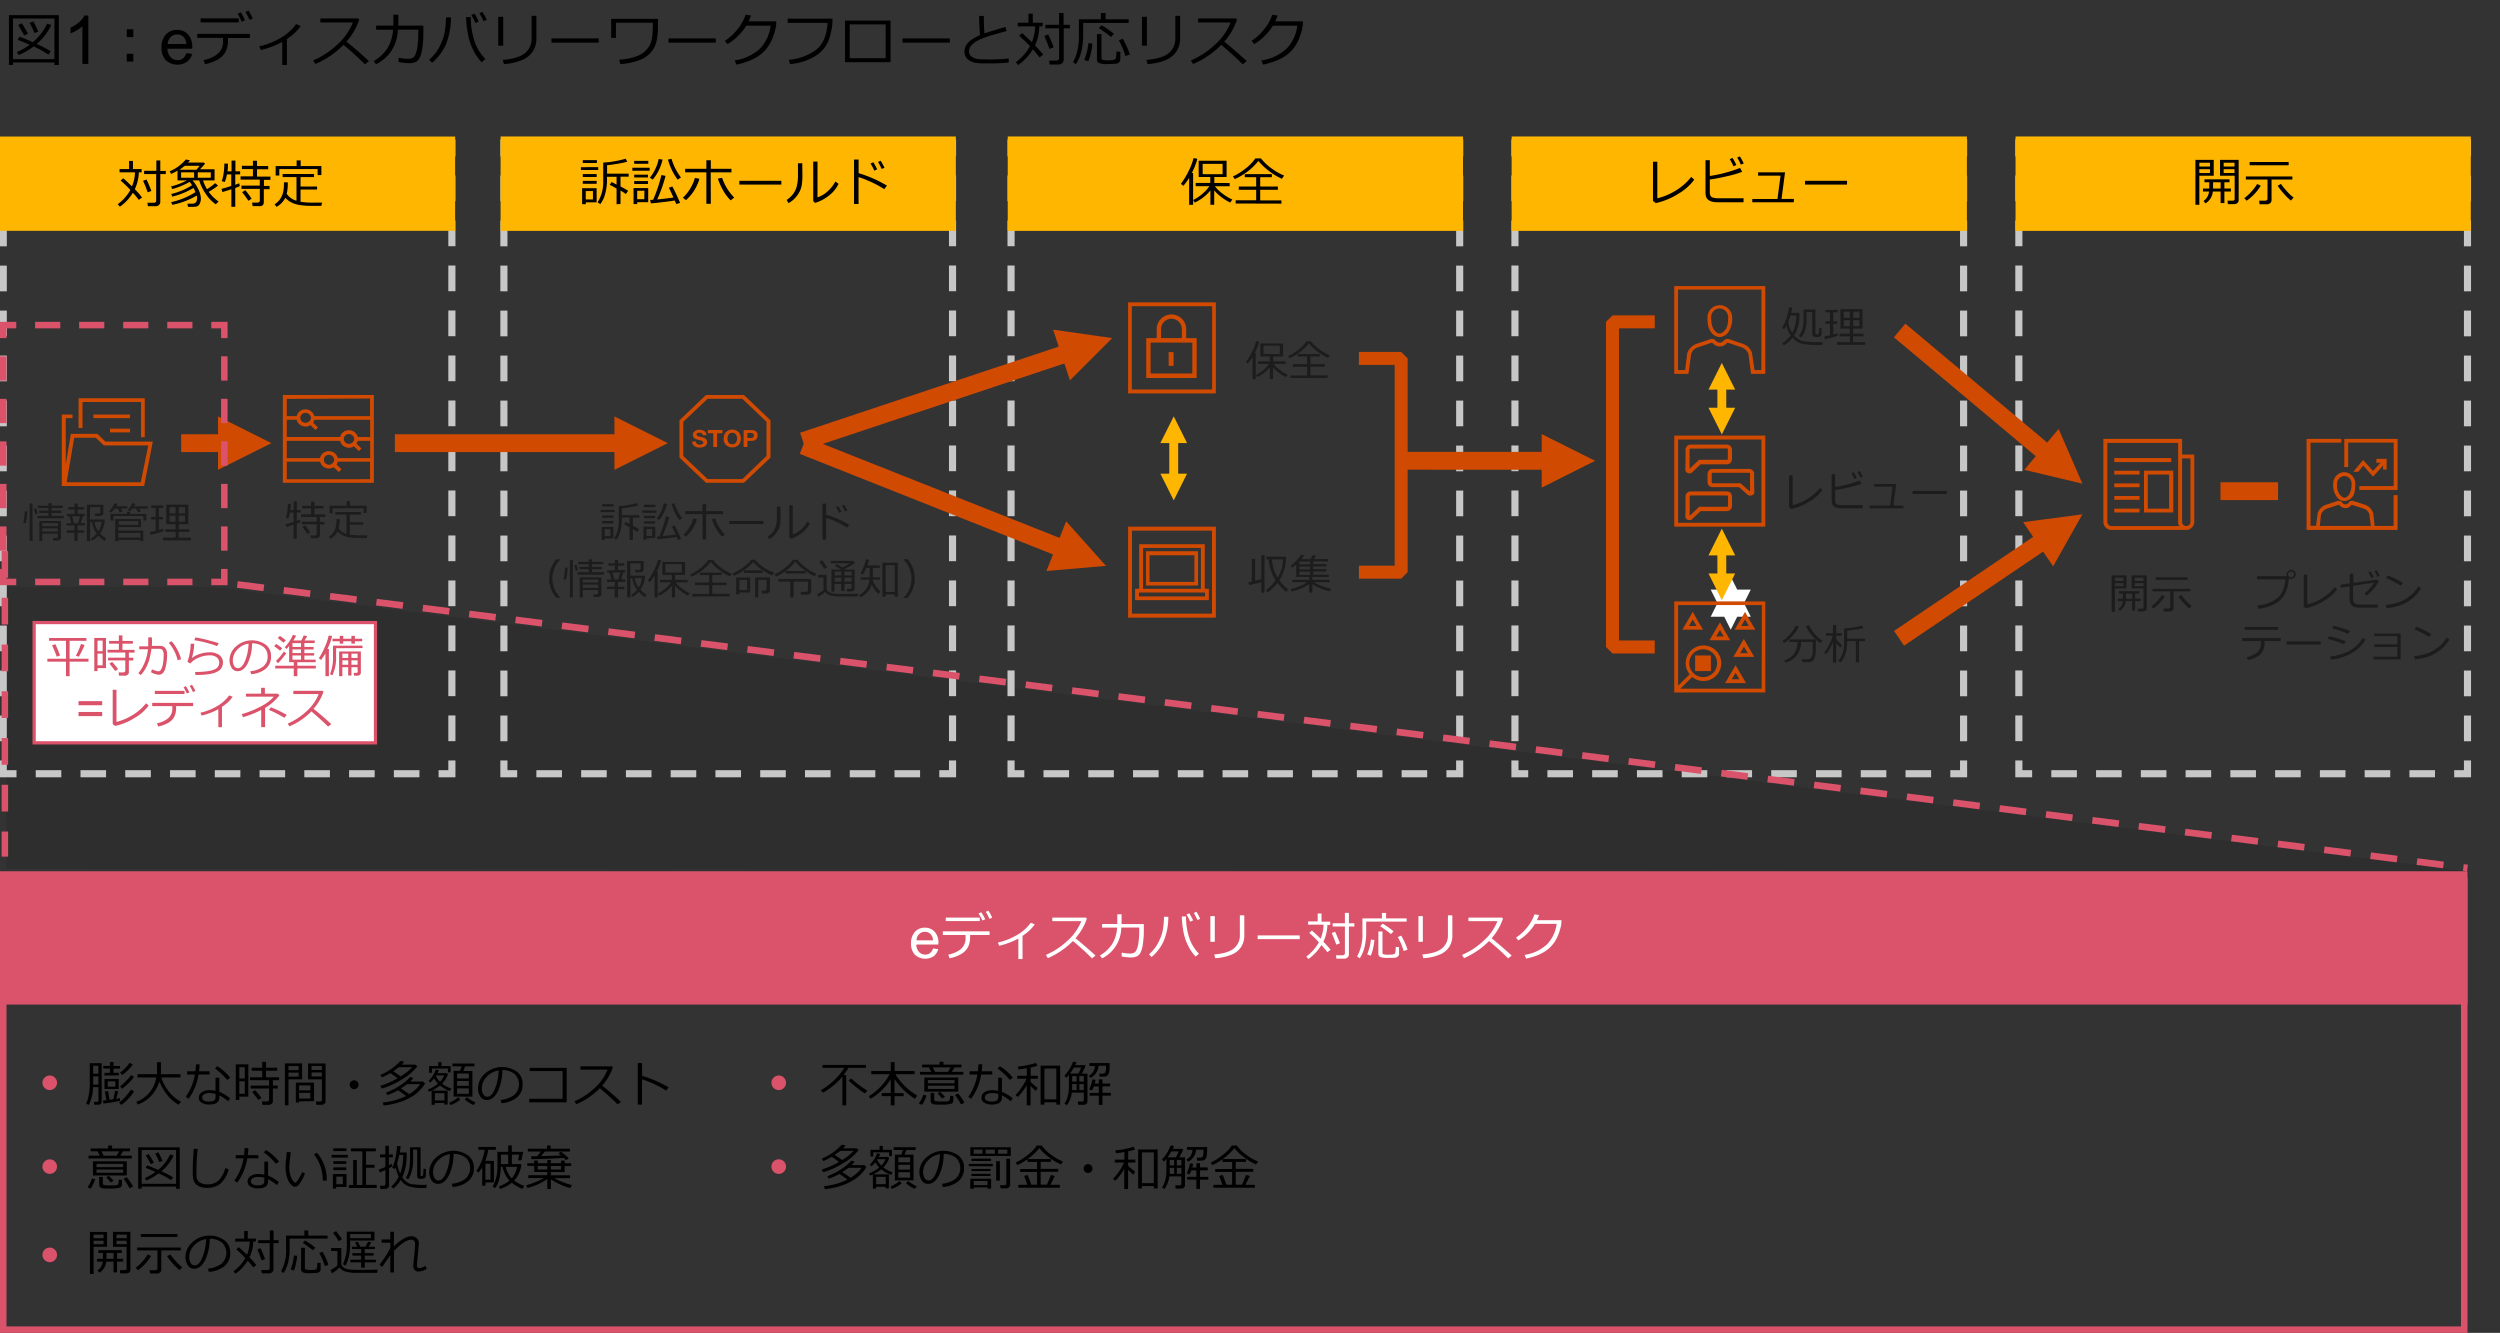 <svg xmlns="http://www.w3.org/2000/svg" viewBox="0 0 769 410"><rect x="0" y="0" width="769" height="410" fill="#333333" stroke="none"/><defs><style>.cls-1{fill:#161616;fill-opacity:0.15;}.cls-1,.cls-10,.cls-15{fill-rule:evenodd;}.cls-13,.cls-14,.cls-17,.cls-18,.cls-19,.cls-2,.cls-20,.cls-21,.cls-3,.cls-4{fill:none;}.cls-2,.cls-3,.cls-4{stroke:#c7c7c7;stroke-width:2.19px;}.cls-18,.cls-19,.cls-2,.cls-20,.cls-21,.cls-3,.cls-4,.cls-8,.cls-9{stroke-miterlimit:10;}.cls-3{stroke-dasharray:7.87 5.9;}.cls-4{stroke-dasharray:7.91 5.93;}.cls-5{isolation:isolate;}.cls-6{fill:#1c1c1c;}.cls-7{fill:#fff;}.cls-12,.cls-8,.cls-9{fill:#ffb600;}.cls-8,.cls-9{stroke:#ffb600;}.cls-8{stroke-width:2.04px;}.cls-18,.cls-19,.cls-20,.cls-21,.cls-9{stroke-width:2px;}.cls-10,.cls-11{fill:#d04a02;}.cls-13,.cls-14{stroke:#d04a02;}.cls-13{stroke-miterlimit:1;stroke-width:4px;}.cls-14{stroke-linecap:square;stroke-width:5.48px;}.cls-14,.cls-17{stroke-linejoin:round;}.cls-15,.cls-16{fill:#db536a;}.cls-17,.cls-18,.cls-19,.cls-20,.cls-21{stroke:#db536a;}.cls-17{stroke-width:2.05px;}.cls-17,.cls-21{stroke-dasharray:8.22 6.16;}.cls-19{stroke-dasharray:7.74 5.81;}.cls-20{stroke-dasharray:7.47 5.61;}</style></defs><g id="template"><path d="M16.74,19.21H4V20H2.75V4.66H18.1V20H16.74ZM4,18.18H16.74V5.69H4ZM14.89,16.8a31.66,31.66,0,0,0-4.55-2.51,19.47,19.47,0,0,1-4.6,2.62L5.19,16a17.93,17.93,0,0,0,3.93-2.23c-1.39-.62-2.61-1.13-3.65-1.51L6,11.31c.93.31,2.3.87,4.09,1.67A16.48,16.48,0,0,0,14.5,7.27l1.27.42a17.27,17.27,0,0,1-4.49,5.84,37.48,37.48,0,0,1,4.34,2.22ZM7.44,10.91C6.67,9.46,6.06,8.4,5.6,7.71l1.11-.53c.35.52,1,1.58,1.91,3.17Zm3.17-.76C10.44,9.67,9.93,8.6,9.1,7l1.17-.4c.59,1.1,1.09,2.15,1.51,3.15Z"/><path d="M27.17,19.66H25.35V8.07a9,9,0,0,1-1.72,1.25,11.94,11.94,0,0,1-1.92.94V8.51a11,11,0,0,0,2.67-1.74,6.92,6.92,0,0,0,1.62-2h1.17Z"/><path d="M41,11.41H39V9h2Zm0,7.53H39v-2.4h2Z"/><path d="M57.31,16.36l1.79.22A4.38,4.38,0,0,1,57.53,19,5.31,5.31,0,0,1,51,18.51a5.44,5.44,0,0,1-1.32-3.89,5.7,5.7,0,0,1,1.33-4,4.52,4.52,0,0,1,3.46-1.43,4.42,4.42,0,0,1,3.37,1.4,5.58,5.58,0,0,1,1.3,3.95c0,.1,0,.26,0,.46H51.49a4,4,0,0,0,1,2.59,2.85,2.85,0,0,0,2.15.9,2.61,2.61,0,0,0,1.63-.5A3.37,3.37,0,0,0,57.31,16.36Zm-5.72-2.82h5.73a3.42,3.42,0,0,0-.65-1.94,2.69,2.69,0,0,0-2.16-1,2.73,2.73,0,0,0-2,.81A3.15,3.15,0,0,0,51.59,13.54Z"/><path d="M70.12,12.28a7.91,7.91,0,0,1-.73,3.63,6.2,6.2,0,0,1-2.32,2.35,12.91,12.91,0,0,1-4,1.47l-.46-1.24a9.88,9.88,0,0,0,4.37-1.94,4.87,4.87,0,0,0,1.62-4v-.91H60.67V10.41H76.85v1.28H70.12Zm3.33-5.4H61.7V5.66H73.45Zm1.9-.65-1,.45a19.88,19.88,0,0,0-1.27-2.46l1-.43A17.74,17.74,0,0,1,75.35,6.23Zm2.41-.53-1,.41A18.35,18.35,0,0,0,75.5,3.68l.92-.44A21.12,21.12,0,0,1,77.76,5.7Z"/><path d="M88.26,20H86.82v-7.1a28.24,28.24,0,0,1-6.62,2.5l-.45-1.14a22.72,22.72,0,0,0,7-2.86,14.67,14.67,0,0,0,4.33-4L92.49,8a12.26,12.26,0,0,1-2.14,2.42A22.14,22.14,0,0,1,88.26,12Z"/><path d="M113.5,18.8l-1.25,1q-2.4-2.47-6.58-6A27.54,27.54,0,0,1,97,19.7l-.67-1.12a25.15,25.15,0,0,0,7.21-4.68,18,18,0,0,0,5-7h-10V5.68h11.61l.36.32a19.35,19.35,0,0,1-3.94,6.81Q109.24,14.91,113.5,18.8Z"/><path d="M122.53,4.53V7.88h7.7v.67c0,2,0,3.42-.08,4.15s-.15,1.49-.27,2.3a11,11,0,0,1-.5,2.08,4.39,4.39,0,0,1-.74,1.36,2.71,2.71,0,0,1-1.08.74,5.17,5.17,0,0,1-1.81.25,18.15,18.15,0,0,1-3.13-.34l0-1.33a15,15,0,0,0,2.92.32,3.7,3.7,0,0,0,1.21-.2,2,2,0,0,0,1-1.07,8.76,8.76,0,0,0,.67-2.57,28.92,28.92,0,0,0,.24-4V9.13h-6.27a12.89,12.89,0,0,1-2.05,6.6,13,13,0,0,1-4.65,4.06l-.74-1a12.81,12.81,0,0,0,4.19-3.88,12.18,12.18,0,0,0,1.75-5.77h-5.2V7.88H121V4.53Z"/><path d="M138.71,5.35a21.74,21.74,0,0,1-1.6,8.42,15.74,15.74,0,0,1-4.2,5.53l-.87-.95a16,16,0,0,0,1.77-1.85,11.86,11.86,0,0,0,1.34-2.05,24.18,24.18,0,0,0,1-2.25,12.88,12.88,0,0,0,.72-2.87,33.08,33.08,0,0,0,.32-4Zm10.59,12.8-1.14,1a15,15,0,0,1-2.66-3.9,18.07,18.07,0,0,1-1.66-5.33,31.91,31.91,0,0,1-.47-4.66h1.46v.14a22.81,22.81,0,0,0,1.06,7.07A14.17,14.17,0,0,0,149.3,18.15ZM147.23,6.63l-1,.46A19.27,19.27,0,0,0,145,4.62l1-.43A18.24,18.24,0,0,1,147.23,6.63Zm2.5-.54-1,.42a16.3,16.3,0,0,0-1.27-2.43l.92-.44A22.47,22.47,0,0,1,149.73,6.09Z"/><path d="M154.79,14.05h-1.53V5.17h1.53ZM165,11.88a7.33,7.33,0,0,1-1,3.75,7.1,7.1,0,0,1-3.23,2.76A16.44,16.44,0,0,1,155,19.7l-.34-1.28c3.09-.24,5.34-.93,6.75-2a5.79,5.79,0,0,0,2.12-4.84V4.87H165Z"/><path d="M184.17,13.12H169.63v-1.3h14.54Z"/><path d="M202.38,8.22a21.52,21.52,0,0,1-.37,4.2,8,8,0,0,1-1.59,3.45,8.48,8.48,0,0,1-3.6,2.57,20.42,20.42,0,0,1-6,1.28l-.34-1.35a18,18,0,0,0,2.69-.35,14.45,14.45,0,0,0,3.22-.94,7.56,7.56,0,0,0,2.25-1.54A6.13,6.13,0,0,0,200,13.61a9.64,9.64,0,0,0,.62-2.36,25.4,25.4,0,0,0,.19-3.46V7H189.47v4.65H188V5.8h14.4Z"/><path d="M220.17,13.12H205.63v-1.3h14.54Z"/><path d="M231,4.76a12.38,12.38,0,0,1-.73,1.8h8.53l-.07,1.22a12.48,12.48,0,0,1-.45,2.05,19.75,19.75,0,0,1-.67,2,15.28,15.28,0,0,1-1.05,2,11.67,11.67,0,0,1-1.57,2,11.86,11.86,0,0,1-2.14,1.7A15.2,15.2,0,0,1,230,18.88a22.58,22.58,0,0,1-3.48,1L226,18.58A14.5,14.5,0,0,0,233.72,15a12.29,12.29,0,0,0,3.33-7.11h-7.49A16.8,16.8,0,0,1,227,11.07a15.27,15.27,0,0,1-3.21,2.49l-.82-1A15.6,15.6,0,0,0,227,8.82a14.36,14.36,0,0,0,2.35-4.27Z"/><path d="M256.09,5.75A19.17,19.17,0,0,1,255,12.09a9.91,9.91,0,0,1-4.2,5.15A17.66,17.66,0,0,1,243,19.72l-.36-1.33a16.43,16.43,0,0,0,8.11-2.87q3.44-2.43,3.81-8.48H242.29V5.75Z"/><path d="M273.93,19.13h-14V6.33h14Zm-1.49-1.23V7.5H261.37V17.9Z"/><path d="M292.17,13.12H277.63v-1.3h14.54Z"/><path d="M310.28,19.25a53.41,53.41,0,0,1-5.38.25c-.83,0-1.74,0-2.71,0a14.44,14.44,0,0,1-2.41-.24,4.66,4.66,0,0,1-1.68-.69A3.17,3.17,0,0,1,297,17.36a3.45,3.45,0,0,1-.34-1.54q0-3,4.79-5c-.16-1.85-.25-3.83-.28-5.92h1.46c0,.25,0,.52,0,.8q0,2.05.18,4.59,1.69-.63,6.47-2l.36,1.25c-.92.25-2.36.65-4.32,1.22a24.64,24.64,0,0,0-4.39,1.62A7.34,7.34,0,0,0,298.76,14a2.8,2.8,0,0,0-.71,1.81,1.9,1.9,0,0,0,.19.86,2,2,0,0,0,.59.71,3.41,3.41,0,0,0,1.1.57,6.68,6.68,0,0,0,1.88.29c.79,0,1.66.05,2.59.05a49.87,49.87,0,0,0,5.88-.32Z"/><path d="M320.88,16.81l-1.12.84a29.84,29.84,0,0,0-2.06-2.48A15.77,15.77,0,0,1,313.19,20l-.72-.86a15.59,15.59,0,0,0,4.35-4.94A42.91,42.91,0,0,0,313.49,11l.91-.81c.66.53,1.66,1.47,3,2.81a13.24,13.24,0,0,0,1-4.87h-5.34V7h3.3V4.21h1.33V7h3V8.1h-1A14.55,14.55,0,0,1,318.37,14,31.11,31.11,0,0,1,320.88,16.81Zm3.23-2.23-1.29.48c-.45-1.34-1-2.68-1.57-4l1.18-.46C323,11.78,323.57,13.12,324.11,14.58Zm5-5.87H327.2v9.65a1.36,1.36,0,0,1-.47,1.05,1.48,1.48,0,0,1-1.06.43h-2.79l-.15-1.2H325a.79.79,0,0,0,.54-.19.57.57,0,0,0,.24-.47V8.71h-4.23V7.62h4.23V4h1.38V7.62h1.89Z"/><path d="M333.18,7.06v3.47a21.66,21.66,0,0,1-.56,5.34,12.45,12.45,0,0,1-1.68,3.89l-.9-.66c1.23-2,1.84-4.76,1.84-8.26V5.93h6.75V4h1.43V5.93h7.13V7.06Zm1.58,11.79-1.23-.44a18.49,18.49,0,0,0,1.27-5.15l1.23.15a17.2,17.2,0,0,1-.45,2.83A13.56,13.56,0,0,1,334.76,18.85Zm2.66-8.38h1.4V17.8a.59.59,0,0,0,.32.6,5.69,5.69,0,0,0,1.75.15,9.26,9.26,0,0,0,1.31-.07,2,2,0,0,0,.68-.16.75.75,0,0,0,.28-.28,2,2,0,0,0,.17-.67c0-.32.08-.83.1-1.54l1.19.11v2.32a1.15,1.15,0,0,1-.15.59,1.37,1.37,0,0,1-.37.42,1.38,1.38,0,0,1-.5.25,6.34,6.34,0,0,1-1.16.13c-.59,0-1.15.06-1.66.06a6.76,6.76,0,0,1-2.78-.35,1.28,1.28,0,0,1-.58-1.23Zm4.33.9A45,45,0,0,0,338,8.64l.83-.87a23.27,23.27,0,0,1,3.81,2.66Zm4.4,5.86a20.84,20.84,0,0,0-2-4.83l1.19-.5a24.87,24.87,0,0,1,1.27,2.48,17.24,17.24,0,0,1,.93,2.41Z"/><path d="M352.79,14.05h-1.53V5.17h1.53ZM363,11.88a7.33,7.33,0,0,1-1,3.75,7.1,7.1,0,0,1-3.23,2.76A16.44,16.44,0,0,1,353,19.7l-.34-1.28c3.09-.24,5.34-.93,6.75-2a5.79,5.79,0,0,0,2.12-4.84V4.87H363Z"/><path d="M383.5,18.8l-1.25,1q-2.4-2.47-6.58-6A27.54,27.54,0,0,1,367,19.7l-.67-1.12a25.15,25.15,0,0,0,7.21-4.68,18,18,0,0,0,5-7h-10V5.68h11.61l.36.32a19.35,19.35,0,0,1-3.94,6.81Q379.23,14.91,383.5,18.8Z"/><path d="M393,4.76a12.38,12.38,0,0,1-.73,1.8h8.53l-.07,1.22a12.48,12.48,0,0,1-.45,2.05,19.75,19.75,0,0,1-.67,2,15.28,15.28,0,0,1-1,2,11.67,11.67,0,0,1-1.57,2,11.86,11.86,0,0,1-2.14,1.7A15.2,15.2,0,0,1,392,18.88a22.58,22.58,0,0,1-3.48,1L388,18.58A14.5,14.5,0,0,0,395.72,15a12.29,12.29,0,0,0,3.33-7.11h-7.49A16.8,16.8,0,0,1,389,11.07a15.27,15.27,0,0,1-3.21,2.49l-.82-1A15.6,15.6,0,0,0,389,8.82a14.36,14.36,0,0,0,2.35-4.27Z"/></g><g id="object"><polygon class="cls-1" points="68.16 180.78 64.54 180.52 1.89 180.52 1.89 267.27 759 268 68.16 180.78"/><polyline class="cls-2" points="293 48.09 293 44 288.92 44"/><line class="cls-3" x1="283.01" y1="44" x2="162.04" y2="44"/><polyline class="cls-2" points="159.09 44 155 44 155 48.09"/><line class="cls-4" x1="155" y1="54.02" x2="155" y2="230.95"/><polyline class="cls-2" points="155 233.91 155 238 159.09 238"/><line class="cls-3" x1="164.99" y1="238" x2="285.96" y2="238"/><polyline class="cls-2" points="288.92 238 293 238 293 233.91"/><line class="cls-4" x1="293" y1="227.98" x2="293" y2="51.05"/><polyline class="cls-2" points="139 48.09 139 44 134.91 44"/><line class="cls-3" x1="129.01" y1="44" x2="8.04" y2="44"/><polyline class="cls-2" points="5.08 44 1 44 1 48.09"/><line class="cls-4" x1="1" y1="54.02" x2="1" y2="230.95"/><polyline class="cls-2" points="1 233.91 1 238 5.08 238"/><line class="cls-3" x1="10.99" y1="238" x2="131.96" y2="238"/><polyline class="cls-2" points="134.91 238 139 238 139 233.91"/><line class="cls-4" x1="139" y1="227.98" x2="139" y2="51.05"/><polyline class="cls-2" points="466 48.09 466 44 470.08 44"/><line class="cls-3" x1="475.99" y1="44" x2="596.96" y2="44"/><polyline class="cls-2" points="599.91 44 604 44 604 48.09"/><line class="cls-4" x1="604" y1="54.02" x2="604" y2="230.95"/><polyline class="cls-2" points="604 233.91 604 238 599.91 238"/><line class="cls-3" x1="594.01" y1="238" x2="473.04" y2="238"/><polyline class="cls-2" points="470.08 238 466 238 466 233.91"/><line class="cls-4" x1="466" y1="227.98" x2="466" y2="51.05"/><polyline class="cls-2" points="621 48.09 621 44 625.09 44"/><line class="cls-3" x1="630.99" y1="44" x2="751.96" y2="44"/><polyline class="cls-2" points="754.91 44 759 44 759 48.09"/><line class="cls-4" x1="759" y1="54.02" x2="759" y2="230.95"/><polyline class="cls-2" points="759 233.91 759 238 754.91 238"/><line class="cls-3" x1="749.01" y1="238" x2="628.04" y2="238"/><polyline class="cls-2" points="625.09 238 621 238 621 233.91"/><line class="cls-4" x1="621" y1="227.98" x2="621" y2="51.05"/><g class="cls-5"><path class="cls-6" d="M385.29,116.56v-6.71a14,14,0,0,1-1.44,2l-.63-.5a18.67,18.67,0,0,0,1.88-3.09,15.18,15.18,0,0,0,1.29-3.34l.95.17a16.76,16.76,0,0,1-1.38,3.54h.31v7.93Zm1.43-.53-.4-.66a11.94,11.94,0,0,0,2.37-1.61,9,9,0,0,0,1.67-1.82h-3.42v-.79h3.64v-1.5h-2.9v-4h7v4h-3.07v1.5h3.84v.79h-3.69a8.75,8.75,0,0,0,1.79,1.75,12,12,0,0,0,2.56,1.56l-.53.75a11.08,11.08,0,0,1-2.18-1.34,10,10,0,0,1-1.81-1.7v3.6h-1V113A11.17,11.17,0,0,1,386.72,116Zm6.94-9.71h-5v2.59h5Z"/><path class="cls-6" d="M408.48,110.11a17.51,17.51,0,0,1-5.89-4.47,13.33,13.33,0,0,1-2.79,2.71,15.06,15.06,0,0,1-3.09,1.83l-.47-.67a14.82,14.82,0,0,0,3.2-2,11.48,11.48,0,0,0,2.4-2.49h1.42a13.16,13.16,0,0,0,2.69,2.53,14.29,14.29,0,0,0,3.1,1.76Zm-11.56,6.17v-.79h5.13v-2.65H397.7V112h4.35v-2.34H399.2v-.76H406v.76h-2.91V112h4.41v.81h-4.41v2.65h5.3v.79Z"/></g><g class="cls-5"><path class="cls-6" d="M384.25,180l-.25-.87,1.08-.24v-7h1v6.77c.69-.16,1.32-.32,1.88-.48V170.8h1v11.5h-1v-3.24C387.59,179.19,386.36,179.51,384.25,180Zm8.74-.69a14.48,14.48,0,0,1-3,2.87l-.57-.64a13.12,13.12,0,0,0,2.94-3.06,13.4,13.4,0,0,1-2.11-6.42h-.74v-.8h6.07a13,13,0,0,1-2.06,7.25,16.08,16.08,0,0,0,2.75,2.83l-.66.73A15.25,15.25,0,0,1,393,179.35Zm0-1.68a10.57,10.57,0,0,0,1.65-5.52v-.05h-3.4A12.55,12.55,0,0,0,393,177.67Z"/><path class="cls-6" d="M397.3,181.94l-.3-.7a18.79,18.79,0,0,0,2.91-1,10.63,10.63,0,0,0,2.17-1.16h-4.57v-.74h5.21v-.88h-4v-3.86a11.33,11.33,0,0,1-1.27,1l-.48-.54a12.17,12.17,0,0,0,1.85-1.69,10.14,10.14,0,0,0,1.4-1.77l.94.24a8.74,8.74,0,0,1-.9,1.15h2.87l.68-1.25,1,.22c-.1.18-.33.52-.69,1h4.44v.72h-4.61v.84H408v.71h-4.07v.85H408v.7h-4.07v1h4.82v.68h-5.07v.88H409v.74h-4.83a13.19,13.19,0,0,0,2.39,1.14,19.4,19.4,0,0,0,2.92.9l-.45.78a15.86,15.86,0,0,1-5.33-2.23v2.61h-1v-2.61a12.61,12.61,0,0,1-2.47,1.32A17.68,17.68,0,0,1,397.3,181.94Zm2.37-9.2v.84H403v-.84Zm0,1.55v.85H403v-.85Zm0,1.55v1H403v-1Z"/></g><g class="cls-5"><path class="cls-6" d="M551.39,103.89a10.27,10.27,0,0,1-2.65,2.35l-.5-.64a9.6,9.6,0,0,0,2.57-2.43,8.37,8.37,0,0,1-1.31-3,11.63,11.63,0,0,1-.68,1.13l-.68-.43a13.91,13.91,0,0,0,1.45-3.18,16.92,16.92,0,0,0,.7-3.15l1,.1q-.13.8-.33,1.59h2.54V97a11.44,11.44,0,0,1-1.6,6.22,5.11,5.11,0,0,0,1,.91,5.7,5.7,0,0,0,1,.6,6.45,6.45,0,0,0,1.79.37,30.53,30.53,0,0,0,3.38.15c.6,0,1.14,0,1.61,0l-.19.86-2.09,0a15.94,15.94,0,0,1-4.31-.45A5.71,5.71,0,0,1,551.39,103.89Zm-.09-1.54a10.92,10.92,0,0,0,1.23-5.11v-.19h-1.79a19.75,19.75,0,0,1-.66,1.93A7.37,7.37,0,0,0,551.3,102.35ZM557.45,96H555.7v2.6a9.51,9.51,0,0,1-.45,3,5.7,5.7,0,0,1-1.26,2.25l-.67-.49a7.4,7.4,0,0,0,1.44-4.66V95.21h3.66v7.23c0,.25.11.38.34.38h.38c.19,0,.31-.13.35-.38a12.61,12.61,0,0,0,.07-1.63l.76.08v1.79a.94.94,0,0,1-.3.76,1.7,1.7,0,0,1-1,.24,3.71,3.71,0,0,1-1-.09.71.71,0,0,1-.41-.33,1.26,1.26,0,0,1-.14-.62Z"/><path class="cls-6" d="M561.34,104.38l-.23-.86c.58-.12,1.17-.25,1.78-.4V99.61h-1.38v-.78h1.38V96.06h-1.38v-.75h3.75v.75H563.9v2.77h1.23v.78H563.9v3.26c.54-.15,1-.27,1.29-.39l.1.79a17.79,17.79,0,0,1-1.75.55C562.66,104.07,561.93,104.25,561.34,104.38Zm7.7.86v-1.79h-3.19v-.81H569v-1.56h-2.88v-6h6.78v6h-2.89v1.56h3.21v.81h-3.21v1.79h3.72v.82h-8.63v-.82Zm-1.88-7.49H569V95.86h-1.88Zm1.88.73h-1.88v1.85H569Zm1-.73H572V95.86h-1.9Zm1.9.73h-1.9v1.85H572Z"/></g><g class="cls-5"><path class="cls-6" d="M548.83,197.78l-.55-.62a12.14,12.14,0,0,0,2.4-2.17,9.36,9.36,0,0,0,1.68-2.53l1,.25A13.23,13.23,0,0,1,548.83,197.78Zm.38,6-.38-.66a5.88,5.88,0,0,0,3-2,6.25,6.25,0,0,0,1.09-3.67h-2.5v-.77h8.08a12.5,12.5,0,0,1-3-4.07l.94-.28a12.37,12.37,0,0,0,4.17,4.79l-.74.73c-.48-.38-.92-.76-1.33-1.13v3a9.53,9.53,0,0,1-.17,2,3,3,0,0,1-.44,1.17,1.8,1.8,0,0,1-.64.56,2.41,2.41,0,0,1-.78.23c-.27,0-.8,0-1.59,0h-.51l-.16-.89H556a1.42,1.42,0,0,0,1.17-.58,4.79,4.79,0,0,0,.44-2.54v-2.23H554a7,7,0,0,1-1.41,4.29A6.49,6.49,0,0,1,549.21,203.82Z"/><path class="cls-6" d="M561.65,201.26l-.55-.48a11.72,11.72,0,0,0,1.47-2.37,17.29,17.29,0,0,0,1.17-2.86h-2.08v-.77h2.16v-2.53h1v2.53h1.7v.77h-1.7v1a13.15,13.15,0,0,0,1.81,1.94l-.5.74a12.31,12.31,0,0,1-1.31-1.47v6.06h-1v-6.23a13.12,13.12,0,0,1-1,2A9.52,9.52,0,0,1,561.65,201.26Zm9.2,2.45v-6.5H568.2v.3a11.36,11.36,0,0,1-.55,3.6,7.07,7.07,0,0,1-1.54,2.7l-.66-.53a7,7,0,0,0,1.28-2.24,8.6,8.6,0,0,0,.51-3v-4.75A20.81,20.81,0,0,0,570,193a24.92,24.92,0,0,0,2.75-.55l.44.76a17.55,17.55,0,0,1-2.31.46c-1.07.16-2,.26-2.66.31v2.5h5.51v.76h-1.89v6.5Z"/></g><g class="cls-5"><path class="cls-6" d="M560.61,150.71a12.73,12.73,0,0,1-3.92,3.49,17.55,17.55,0,0,1-5.68,2.36l-.69-.53v-9.8h1.08v9.17a15.64,15.64,0,0,0,4.84-2.11,13.8,13.8,0,0,0,3.61-3.21Z"/><path class="cls-6" d="M572.93,156.35H566.4a5.39,5.39,0,0,1-1.27-.13,2.46,2.46,0,0,1-.93-.39,1.8,1.8,0,0,1-.59-.69,3.51,3.51,0,0,1-.2-1.38v-7.92h1.08v3.95a34.22,34.22,0,0,0,7.55-2l.53,1a22.86,22.86,0,0,1-3.62,1.07c-1.72.41-3.2.69-4.46.86v3a2.63,2.63,0,0,0,.15,1,1,1,0,0,0,.66.5,4.77,4.77,0,0,0,1.39.16h6.24Zm-1.79-9.3-.72.32a13.15,13.15,0,0,0-.93-1.78l.7-.31A11.5,11.5,0,0,1,571.14,147.05Zm1.85-.4-.73.3a11.42,11.42,0,0,0-.91-1.75l.66-.31A14.07,14.07,0,0,1,573,146.65Z"/><path class="cls-6" d="M585.5,156.35H575.1v-.83h6.29l.77-5.83h-5.61v-.8h6.74l-.9,6.63h3.11Z"/><path class="cls-6" d="M598.8,151.94H588.3V151h10.5Z"/></g><g class="cls-5"><path class="cls-6" d="M650.53,181v7.22h-1V177h4.57v4Zm0-2.3h2.65v-1h-2.65Zm2.65.67h-2.65v.94h2.65Zm-1.09,8.52-.51-.58A3.26,3.26,0,0,0,653,184.9h-1.52v-.75H653v-1.56h-1.2v-.74h6.27v.74h-1.29v1.56h1.63v.75h-1.63v2.88h-.94V184.9h-1.94A3.92,3.92,0,0,1,652.09,187.85Zm1.87-5.26v1.56h1.89v-1.56Zm5.24,5.46h-1.52l-.11-.86h1.24c.37,0,.55-.14.55-.42V181H655.7v-4h4.66V187.1a.87.87,0,0,1-.32.68A1.28,1.28,0,0,1,659.2,188.05Zm-2.56-9.39h2.72v-1h-2.72Zm2.72.67h-2.72v.94h2.72Z"/><path class="cls-6" d="M662.36,187.2l-.59-.65A13.13,13.13,0,0,0,665,183l.9.44A12.41,12.41,0,0,1,662.36,187.2Zm5.1.89h-1.87l-.11-.9H667a.6.6,0,0,0,.39-.14.43.43,0,0,0,.16-.34v-4.8h-5.41v-.77h11.63v.77h-5.2v5.14a.93.93,0,0,1-.34.74A1.12,1.12,0,0,1,667.46,188.09Zm-4.35-9.73v-.79h9.77v.79Zm10.3,8.83a13.73,13.73,0,0,1-1.73-1.69,15.21,15.21,0,0,1-1.57-2L671,183a19,19,0,0,0,1.68,2,12,12,0,0,0,1.5,1.38Z"/></g><g class="cls-5"><path class="cls-6" d="M704.06,177.87a13.12,13.12,0,0,1-1.15,4.73,7.55,7.55,0,0,1-3,3.08,12.94,12.94,0,0,1-5.24,1.57l-.26-1a11.77,11.77,0,0,0,5.8-2.07q2.48-1.75,2.75-6h-8.69v-.94h9.22a1.28,1.28,0,0,1-.13-.59,1.24,1.24,0,0,1,.41-.95,1.46,1.46,0,0,1,1-.4,1.37,1.37,0,0,1,1,.39,1.3,1.3,0,0,1,.41,1,1.27,1.27,0,0,1-.4.95,1.42,1.42,0,0,1-1,.4A1.39,1.39,0,0,1,704.06,177.87Zm.66-.29a.92.92,0,0,0,.64-.26.84.84,0,0,0,.28-.64.92.92,0,0,0-.92-.92.94.94,0,0,0-.92.9.91.91,0,0,0,.27.65A.89.89,0,0,0,704.72,177.58Z"/><path class="cls-6" d="M718.91,181.25a12.73,12.73,0,0,1-3.92,3.49,17.57,17.57,0,0,1-5.68,2.37l-.69-.54v-9.8h1.08v9.17a15.61,15.61,0,0,0,4.84-2.1,14.11,14.11,0,0,0,3.6-3.22Z"/><path class="cls-6" d="M731.75,178.78a14.61,14.61,0,0,1-3.77,4.43l-.7-.63a12.61,12.61,0,0,0,3-3.38l-6.47,1v4a1.79,1.79,0,0,0,.45,1.34,2.45,2.45,0,0,0,1.69.44h5.41v.94h-5.69c-2,0-2.93-.88-2.93-2.64v-3.9l-2.71.4-.11-.93,2.87-.41v-2.95h1.1v2.8l7.24-1Zm-1.58-1.25-.73.33a13.83,13.83,0,0,0-.92-1.78l.69-.31A13.23,13.23,0,0,1,730.17,177.53Zm1.85-.38-.73.29a12.38,12.38,0,0,0-.91-1.75l.66-.31A13.27,13.27,0,0,1,732,177.15Z"/><path class="cls-6" d="M744.72,180.94a11.53,11.53,0,0,1-2.77,3.22,12.93,12.93,0,0,1-3.54,2,19,19,0,0,1-4.33.93l-.22-1a16.88,16.88,0,0,0,3.71-.76,11.33,11.33,0,0,0,2.77-1.33,13.56,13.56,0,0,0,1.92-1.54,10.41,10.41,0,0,0,1.59-2.1Zm-5.54-1.61-.72.83a33.66,33.66,0,0,0-4.52-2.35l.55-.8A27.59,27.59,0,0,1,739.18,179.33Z"/></g><g class="cls-5"><path class="cls-6" d="M696.58,197.63a5.49,5.49,0,0,1-.53,2.6,4.34,4.34,0,0,1-1.67,1.71,8.87,8.87,0,0,1-2.92,1.07l-.34-.9a7.16,7.16,0,0,0,3.16-1.4,3.53,3.53,0,0,0,1.17-2.85v-.66h-5.76v-.93h11.88v.93h-5Zm4.21-3.9H690.43v-.88h10.36Z"/><path class="cls-6" d="M713.82,198.23h-10.5v-.93h10.5Z"/><path class="cls-6" d="M721.53,197.24l-.52.92a33.16,33.16,0,0,0-5-1.61l.4-.84A31,31,0,0,1,721.53,197.24Zm6.12-.53a11.12,11.12,0,0,1-4.26,4.18,15.6,15.6,0,0,1-6.41,2l-.26-.94a18.75,18.75,0,0,0,3.83-.83,11.32,11.32,0,0,0,2.81-1.35,13.1,13.1,0,0,0,1.85-1.48,11.54,11.54,0,0,0,1.53-2Zm-4.79-2.62-.54.9a32.35,32.35,0,0,0-4.93-1.71l.43-.77c.6.12,1.39.33,2.38.63S722.07,193.76,722.86,194.09Z"/><path class="cls-6" d="M738.44,202.82h-8.35V202h7.35v-3h-7.13v-.79h7.13v-2.55h-7.15v-.78h8.15Z"/><path class="cls-6" d="M753.44,196.69a11.21,11.21,0,0,1-2.77,3.22,12.65,12.65,0,0,1-3.54,2,18.76,18.76,0,0,1-4.32.93l-.23-1a16.88,16.88,0,0,0,3.71-.76,11.41,11.41,0,0,0,2.78-1.33,14.16,14.16,0,0,0,1.92-1.54,10.4,10.4,0,0,0,1.58-2.1Zm-5.54-1.61-.71.83a34.27,34.27,0,0,0-4.52-2.35l.54-.8A27.23,27.23,0,0,1,747.9,195.08Z"/></g><path class="cls-7" d="M526.21,189.7l6.16-12.33,6.17,12.33Zm12.33-8.34-6.17,12.33-6.16-12.33Z"/><rect class="cls-8" x="155" y="43" width="138" height="27"/><g class="cls-5"><path d="M178.69,52.3v-.88H184v.88Zm1.5,9.94v.57h-1.13V57.88h4.46v4.36Zm-.93-12.11v-.88h4.35v.88Zm0,4.31v-.9h4.27v.9Zm0,2.09v-.9h4.27v.9Zm3.13,2.24h-2.21v2.59h2.21Zm7.27,4.06V58c-.89-.51-1.6-.9-2.12-1.16l.6-.86,1.52.8v-2.4h-2.94v1a16.48,16.48,0,0,1-.53,4.1,8.85,8.85,0,0,1-1.54,3.31l-.82-.56a11.7,11.7,0,0,0,1.72-6.61V50h.09a22.3,22.3,0,0,0,3-.33,29.36,29.36,0,0,0,3.8-.86l.51.93a27.58,27.58,0,0,1-3,.64c-1.37.23-2.44.37-3.21.43v2.61h6.64v.93h-2.51v3c1.11.6,1.88,1,2.33,1.35l-.68,1a14,14,0,0,0-1.65-1.09v4.13Z"/><path d="M194.51,52.52V51.6h5.32v.92Zm1.5,9.67v.58h-1.13V57.85h4.51v4.34Zm-.93-11.8v-.9h4.34v.9Zm0,4.2v-.87h4.25v.87Zm0,2v-.9h4.25v.9Zm3.14,2.07H196v2.62h2.19Zm2.58-3.42-.9-.57a12.7,12.7,0,0,0,1.7-2.76,12,12,0,0,0,1-3l1.21.18a14.87,14.87,0,0,1-3,6.13Zm-.59,7.27-.23-1,.92-.06a42.83,42.83,0,0,0,2.54-7.6l1.29.24a45.46,45.46,0,0,1-2.58,7.26c1.9-.18,3.57-.38,5-.6-.7-1.57-1.17-2.57-1.42-3l1.09-.39c1,1.9,1.77,3.59,2.38,5.06l-1.19.34-.47-1.09Q204.42,62.19,200.22,62.56Zm8.25-7.24a18.67,18.67,0,0,1-3-6.19l1.1-.22a17.61,17.61,0,0,0,2.9,5.72Z"/><path d="M215.14,55A13.74,13.74,0,0,1,211,61.57l-.95-.75a12.44,12.44,0,0,0,2.46-3.16,12.74,12.74,0,0,0,1.24-2.94Zm3.51,7.68h-1.37V53h-6.53V51.92h6.53V49.3h1.37v2.62H225V53h-6.39Zm7.16-1.9-1.06.85a12.87,12.87,0,0,1-2.36-3.15,17.73,17.73,0,0,1-1.56-3.53l1.28-.27A16,16,0,0,0,225.81,60.74Z"/><path d="M240.34,56.78H227.42V55.62h12.92Z"/><path d="M246.82,53.77a21.9,21.9,0,0,1-.17,3,7,7,0,0,1-.74,2.27,8.89,8.89,0,0,1-1.47,2,7.33,7.33,0,0,1-1.9,1.45l-.57-1a7.41,7.41,0,0,0,1.8-1.59A6.81,6.81,0,0,0,245,57.62a13.83,13.83,0,0,0,.45-4.11v-3.3h1.33Zm11.12,2.78a10,10,0,0,1-3.09,3.71,12.43,12.43,0,0,1-4.13,2.15l-.57-.53V49.71h1.31v11a8.5,8.5,0,0,0,2.8-1.58,11.21,11.21,0,0,0,2.7-3.3Z"/><path d="M272.82,57.09,272,58.18a34.63,34.63,0,0,0-7.91-3.71v8.29H262.7V49.08h1.41v4.19A38.33,38.33,0,0,1,272.82,57.09Zm-3-5-.9.4a16.86,16.86,0,0,0-1.14-2.19l.85-.39A17.2,17.2,0,0,1,269.83,52.13Zm2.26-.48-.89.37a14.58,14.58,0,0,0-1.12-2.16l.82-.38A18.08,18.08,0,0,1,272.09,51.65Z"/></g><g class="cls-5"><path class="cls-6" d="M8.42,157.3c0,.54-.08,1.2-.18,2A10.76,10.76,0,0,1,7.93,161l-.8-.16a16.48,16.48,0,0,0,.47-3.58Zm1.6,9.12H9.11V154.87H10ZM11.6,158l-.68.21-.47-1.68.68-.16Zm8,1.42h-8.1v-.73h3.42v-.92H12.05v-.69h2.83v-.84H11.62v-.7h3.26v-.77h1v.77h3.45v.7H15.87v.84h3v.69h-3v.92h3.69Zm-1.78,4.74H13v2.25H12.1v-6.15h6.65v5.19a.73.73,0,0,1-.32.6,1.11,1.11,0,0,1-.68.24H16.38l-.11-.82h1a.52.52,0,0,0,.34-.12.34.34,0,0,0,.15-.26Zm0-2.31v-.93H13v.93ZM13,163.51h4.74v-1H13Z"/><path class="cls-6" d="M22.9,166.43v-2.55H20.54v-.74H22.9v-1.49H20.53v-.72h1.39l-.59-2.13H20.6v-.74h2.33v-1.34H21V156h1.95v-1.09h1V156h1.94v.71H23.9v1.34h2.18v.74h-.56l-.68,2.13h1.28v.72H23.89v1.49h2v.74h-2v2.55Zm-.13-5.5H24l.6-2.13H22.19Zm3.95,5.46V155.25h5.07v2.6a.77.77,0,0,1-.33.63,1.21,1.21,0,0,1-.76.26H29.25l-.13-.78h1.15c.38,0,.57-.16.57-.46V156H27.69v3.78h4.53a7.35,7.35,0,0,1-1.42,4.29,10,10,0,0,0,1.9,1.61l-.61.69a11.13,11.13,0,0,1-1.83-1.63,7.19,7.19,0,0,1-1.9,1.57l-.42-.6a6.71,6.71,0,0,0,1.8-1.62l0,0a6.84,6.84,0,0,1-.89-1.51,6.94,6.94,0,0,1-.57-2h-.56v5.9Zm3.52-3a5.88,5.88,0,0,0,1-2.88H29.06A6.25,6.25,0,0,0,30.24,163.37Z"/><path class="cls-6" d="M35.28,156.42a11.76,11.76,0,0,1-1.09,1.3l-.68-.38a8.54,8.54,0,0,0,1.73-2.55l.95.19c-.08.15-.22.4-.42.74h3.38v.7H37.23l.47,1-.9.21-.53-1.18ZM39,158.09v-.68h1v.68H45v2h-.92v-1.36H34.92v1.41H34v-2.08Zm4.22,8.39v-.41H36.43v.4h-1v-6.82h7.94v2.49h-7v1.07h7.7v3.27Zm-.69-6.17h-6v1.13h6Zm.69,3.62H36.43v1.41h6.74Zm-2.55-7.51a7.14,7.14,0,0,1-.73.82l-.65-.34a8.52,8.52,0,0,0,1.42-2.13l.93.21a4.89,4.89,0,0,1-.44.74h4.26v.7H42.85l.5.93-.9.21-.57-1.14Z"/><path class="cls-6" d="M46.32,164.53l-.23-.86,1.78-.39v-3.52H46.49V159h1.38v-2.77H46.49v-.76h3.75v.76H48.88V159h1.23v.77H48.88V163c.54-.14,1-.27,1.28-.38l.11.79c-.3.12-.88.3-1.76.55S46.91,164.41,46.32,164.53Zm7.7.86V163.6h-3.2v-.8H54v-1.56H51.14v-6h6.78v6H55v1.56h3.21v.8H55v1.79h3.72v.83H50.12v-.83Zm-1.88-7.49H54V156H52.14Zm1.88.73H52.14v1.85H54Zm1-.73h1.89V156H55Zm1.89.73H55v1.85h1.89Z"/></g><g class="cls-5"><path class="cls-6" d="M88.07,162.08l-.23-.8c.49-.11,1.32-.36,2.47-.73v-2.9H89.19a8.41,8.41,0,0,1-.53,1.9l-.76-.25a7.69,7.69,0,0,0,.44-1.72,15.87,15.87,0,0,0,.2-2.62h.91a17.59,17.59,0,0,1-.13,1.92h1v-2.68h1v2.68h1.18v.76H91.29v2.59l1-.36.14.71a9.27,9.27,0,0,1-1.13.45v4.71h-1v-4.38C89.7,161.58,89,161.81,88.07,162.08Zm9.18,3.5H95.62l-.14-.88h1.37a.56.56,0,0,0,.39-.15.44.44,0,0,0,.17-.35v-2.93H92.83v-.8h4.58V159H92.59v-.78H95.7v-1.84H92.94v-.78H95.7v-1.31h1v1.31h2.79v.78H96.72v1.84h3.36V159H98.42v1.52h1.4v.8h-1.4v3.22a1,1,0,0,1-.34.78A1.2,1.2,0,0,1,97.25,165.58Zm-2.69-1.33A23.79,23.79,0,0,0,93,162.09l.85-.49a22.46,22.46,0,0,1,1.58,2.13Z"/><path class="cls-6" d="M104.15,162.52a4.34,4.34,0,0,0,2.32,1.68l.12,0v-5.91h-3.47v-.77H111v.77H107.6v2.36h4.13v.75H107.6v3.06a19.29,19.29,0,0,0,3.26.21c.41,0,1.12,0,2.15,0l-.22.83h-1.06c-1.39,0-2.4,0-3-.06a15.39,15.39,0,0,1-1.84-.25,6.15,6.15,0,0,1-1.71-.65,4.69,4.69,0,0,1-1.34-1.06,5.38,5.38,0,0,1-2.2,2.26l-.5-.64a4.55,4.55,0,0,0,1.39-1.29,5.41,5.41,0,0,0,.73-1.61,9.65,9.65,0,0,0,.23-2.35v-.22h1A12.46,12.46,0,0,1,104.15,162.52Zm7.71-4.7v-1.47h-9.57v1.55h-.91v-2.33h5.24v-1.42h1v1.42h5.17v2.25Z"/></g><rect class="cls-9" x="1" y="43" width="138" height="27"/><g class="cls-5"><path d="M43.7,60.74l-1,.75a23.93,23.93,0,0,0-1.83-2.2,14,14,0,0,1-4,4.29l-.64-.77a14,14,0,0,0,3.87-4.38,35.94,35.94,0,0,0-3-2.88l.81-.72c.58.48,1.47,1.31,2.67,2.5A11.76,11.76,0,0,0,41.52,53H36.77V52h2.94v-2.5h1.18V52h2.67v1H42.7a13,13,0,0,1-1.23,5.2A28.21,28.21,0,0,1,43.7,60.74Zm2.87-2-1.15.42A35.12,35.12,0,0,0,44,55.61l1.06-.4C45.59,56.28,46.09,57.46,46.57,58.76ZM51,53.54H49.31v8.58a1.22,1.22,0,0,1-.41.94,1.35,1.35,0,0,1-.95.37H45.48l-.13-1.06h2a.71.71,0,0,0,.48-.17.51.51,0,0,0,.21-.41V53.54H44.33v-1h3.76V49.36h1.22v3.22H51Z"/><path d="M53,63l-.37-.82a23.28,23.28,0,0,0,7.48-3.07,12.48,12.48,0,0,0-.59-1.29A23.7,23.7,0,0,1,53,60.48l-.32-.82a19.2,19.2,0,0,0,3.37-1.11,16,16,0,0,0,3-1.59,8,8,0,0,0-.71-1A25.14,25.14,0,0,1,53,58.16l-.41-.8a21.8,21.8,0,0,0,4.86-1.86H54.6v-3a19.89,19.89,0,0,1-1.93,1l-.5-.8a13,13,0,0,0,5-3.66l1.25.28a5.7,5.7,0,0,1-.61.68h4.81l.47.36c-.44.52-1,1.08-1.55,1.7H66V55.5H62.46a11.8,11.8,0,0,0,1.21,2.68,15.43,15.43,0,0,0,2.5-1.85l.89.74A17.33,17.33,0,0,1,64.18,59a13.42,13.42,0,0,0,3.06,3l-.89.85a12.37,12.37,0,0,1-3.22-3.46,13.29,13.29,0,0,1-1.84-3.89l-2.06,0A10.61,10.61,0,0,1,61,58.24a6.41,6.41,0,0,1,.78,2.63,3.41,3.41,0,0,1-.46,2,1.57,1.57,0,0,1-1,.69,7.73,7.73,0,0,1-1,.08l-1.49,0-.18-1h.44c.55,0,.95,0,1.21,0a1.5,1.5,0,0,0,.7-.2,1.18,1.18,0,0,0,.47-.59,2.64,2.64,0,0,0,.17-1,2.87,2.87,0,0,0-.13-.69,24.57,24.57,0,0,1-3.58,1.72A22.63,22.63,0,0,1,53,63Zm3.85-12c-.51.42-1.06.82-1.64,1.22H60.4a10.43,10.43,0,0,0,1-1.22ZM59.71,53h-4v1.68h4Zm5.13,0h-4v1.68h4Z"/><path d="M68.42,59.09l-.29-1c.61-.14,1.62-.44,3-.89V53.64H69.79A9.48,9.48,0,0,1,69.13,56l-.93-.29a9.61,9.61,0,0,0,.54-2.12A19.72,19.72,0,0,0,69,50.33h1.12A20.41,20.41,0,0,1,70,52.71h1.22v-3.3h1.2v3.3h1.45v.93H72.37v3.19l1.22-.45.18.88c-.29.14-.76.33-1.4.56v5.79h-1.2V58.22ZM79.71,63.4h-2l-.18-1.08h1.7a.72.72,0,0,0,.48-.18.56.56,0,0,0,.21-.44V58.09H74.27v-1h5.64V55.24H74v-1H77.8V52H74.41v-1H77.8V49.44h1.26v1.62h3.43v1H79.06v2.26h4.13v1h-2v1.87h1.73v1H81.15v4a1.27,1.27,0,0,1-.41,1A1.49,1.49,0,0,1,79.71,63.4ZM76.4,61.76a29.06,29.06,0,0,0-1.93-2.65l1-.61a27.51,27.51,0,0,1,1.93,2.63Z"/><path d="M88.2,59.64a5.36,5.36,0,0,0,2.86,2.06l.14,0V54.47H86.93v-.94H96.6v.94H92.45v2.91h5.08v.93H92.45v3.76a23.91,23.91,0,0,0,4,.26l2.64,0-.26,1H97.52c-1.7,0-2.94,0-3.73-.08a16.55,16.55,0,0,1-2.27-.3,7.58,7.58,0,0,1-2.1-.8,5.8,5.8,0,0,1-1.65-1.3,6.71,6.71,0,0,1-2.71,2.78l-.61-.79a5.43,5.43,0,0,0,1.7-1.59,6.34,6.34,0,0,0,.91-2,12.09,12.09,0,0,0,.28-2.89v-.27h1.18A14.81,14.81,0,0,1,88.2,59.64Zm9.5-5.79V52H85.92V54H84.79V51.08h6.45V49.33h1.25v1.75h6.37v2.77Z"/></g><polyline class="cls-2" points="311 48.09 311 44 315.08 44"/><line class="cls-3" x1="320.99" y1="44" x2="441.96" y2="44"/><polyline class="cls-2" points="444.92 44 449 44 449 48.09"/><line class="cls-4" x1="449" y1="54.02" x2="449" y2="230.95"/><polyline class="cls-2" points="449 233.91 449 238 444.92 238"/><line class="cls-3" x1="439.01" y1="238" x2="318.04" y2="238"/><polyline class="cls-2" points="315.08 238 311 238 311 233.91"/><line class="cls-4" x1="311" y1="227.98" x2="311" y2="51.05"/><rect class="cls-8" x="311" y="43" width="138" height="27"/><g class="cls-5"><path d="M365.78,63V54.7A17.23,17.23,0,0,1,364,57.16l-.76-.61a24.07,24.07,0,0,0,2.31-3.8,19.83,19.83,0,0,0,1.59-4.12l1.17.21a20.65,20.65,0,0,1-1.71,4.36H367V63Zm1.75-.66-.5-.81a14.52,14.52,0,0,0,2.93-2A11,11,0,0,0,372,57.27H367.8v-1h4.48V54.45h-3.57v-5h8.59v5h-3.77V56.3h4.71v1h-4.53a10.71,10.71,0,0,0,2.2,2.15,14.71,14.71,0,0,0,3.15,1.92l-.65.93a14.09,14.09,0,0,1-2.68-1.65,12.71,12.71,0,0,1-2.24-2.09V63h-1.17V58.59A13.65,13.65,0,0,1,367.53,62.3Zm8.54-11.94h-6.13v3.18h6.13Z"/><path d="M394.31,55a18.82,18.82,0,0,1-3.8-2.28,19.65,19.65,0,0,1-3.45-3.22,17,17,0,0,1-3.43,3.34,19.22,19.22,0,0,1-3.81,2.25l-.57-.83a18.53,18.53,0,0,0,3.94-2.46,13.93,13.93,0,0,0,2.95-3.07h1.74a15.89,15.89,0,0,0,3.32,3.12A17.38,17.38,0,0,0,395,54Zm-14.22,7.6v-1h6.31V58.38h-5.35v-1h5.35V54.51h-3.51v-.95h8.34v.95h-3.59v2.87h5.43v1h-5.43v3.26h6.53v1Z"/></g><rect class="cls-8" x="466" y="43" width="138" height="27"/><g class="cls-5"><path d="M521.15,55.27a15.92,15.92,0,0,1-4.83,4.29,21.57,21.57,0,0,1-7,2.91l-.86-.66V49.75h1.33V61a19.62,19.62,0,0,0,6-2.59,17.33,17.33,0,0,0,4.43-4Z"/><path d="M536.3,62.21h-8a6.71,6.71,0,0,1-1.57-.16,3.5,3.5,0,0,1-1.14-.48,2.2,2.2,0,0,1-.72-.85,4.08,4.08,0,0,1-.26-1.7V49.27h1.33v4.86a42.64,42.64,0,0,0,9.3-2.48l.65,1.19a29.31,29.31,0,0,1-4.46,1.32q-3.17.75-5.49,1.06v3.69a3.38,3.38,0,0,0,.18,1.27,1.23,1.23,0,0,0,.83.61,5.6,5.6,0,0,0,1.7.2h7.68Zm-2.19-11.45-.9.4a17.74,17.74,0,0,0-1.13-2.2l.85-.38A16.81,16.81,0,0,1,534.11,50.76Zm2.27-.49-.9.37a15.5,15.5,0,0,0-1.12-2.16l.82-.38A19.4,19.4,0,0,1,536.38,50.27Z"/><path d="M551.77,62.21H539v-1h7.75l.94-7.17h-6.9V53h8.29L548,61.19h3.82Z"/><path d="M568.15,56.78H555.22V55.62h12.93Z"/></g><rect class="cls-8" x="621" y="43" width="138" height="27"/><g class="cls-5"><path d="M676.52,54.06V63h-1.21V49.18h5.63v4.88Zm0-2.83h3.26V50.05h-3.26Zm3.26.82h-3.26v1.16h3.26Zm-1.35,10.5-.63-.72a4,4,0,0,0,1.7-2.92h-1.86V58h1.93V56.07h-1.48v-.91h7.71v.91h-1.58V58h2v.92h-2v3.55h-1.16V58.91h-2.39A4.82,4.82,0,0,1,678.43,62.55Zm2.31-6.48v1.41c0,.2,0,.37,0,.51h2.33V56.07Zm6.45,6.72h-1.88l-.13-1.06h1.52c.46,0,.68-.18.68-.52V54.06h-4.5V49.18h5.73V61.62a1,1,0,0,1-.4.84A1.53,1.53,0,0,1,687.19,62.79ZM684,51.23h3.34V50.05H684Zm3.34.82H684v1.16h3.34Z"/><path d="M691.08,61.74l-.74-.8a12.73,12.73,0,0,0,2.24-2.06,13.25,13.25,0,0,0,1.72-2.29l1.11.53A15.5,15.5,0,0,1,691.08,61.74Zm6.27,1.1h-2.3l-.14-1.11h1.89a.71.71,0,0,0,.47-.17.53.53,0,0,0,.21-.43v-5.9h-6.66v-.95h14.31v.95h-6.4v6.33a1.19,1.19,0,0,1-.41.91A1.45,1.45,0,0,1,697.35,62.84Zm-5.36-12v-1h12v1Zm12.68,10.86a18,18,0,0,1-2.12-2.08,19.1,19.1,0,0,1-1.94-2.48l1-.57a23.42,23.42,0,0,0,2.07,2.51,14.26,14.26,0,0,0,1.84,1.7Z"/></g><g class="cls-5"><path class="cls-6" d="M184.75,157.54v-.71h4.33v.71Zm1.22,8.08v.46h-.92v-4h3.63v3.54Zm-.76-9.84v-.72h3.54v.72Zm0,3.5v-.73h3.46v.73Zm0,1.7v-.73h3.46V161Zm2.54,1.81H186v2.11h1.8Zm5.9,3.3v-3.92c-.72-.41-1.29-.73-1.72-.94l.49-.7,1.23.65v-2h-2.38v.85a13.5,13.5,0,0,1-.43,3.32,7.23,7.23,0,0,1-1.25,2.69l-.67-.45a9.52,9.52,0,0,0,1.4-5.37V155.7h.07a16.6,16.6,0,0,0,2.4-.28,22.94,22.94,0,0,0,3.09-.69l.41.76a21.89,21.89,0,0,1-2.41.51c-1.12.19-2,.31-2.61.35v2.12h5.39v.76h-2v2.48c.89.49,1.52.85,1.89,1.1l-.56.81a13.7,13.7,0,0,0-1.33-.88v3.35Z"/><path class="cls-6" d="M197.6,157.72V157h4.33v.75Zm1.22,7.85V166h-.91v-4h3.66v3.52Zm-.75-9.58v-.73h3.53V156Zm0,3.41v-.71h3.45v.71Zm0,1.67v-.73h3.45v.73Zm2.55,1.68h-1.78v2.13h1.78Zm2.1-2.78-.73-.46a11,11,0,0,0,1.38-2.25,9.85,9.85,0,0,0,.8-2.41l1,.14a10.22,10.22,0,0,1-.78,2.32A10.76,10.76,0,0,1,202.73,160Zm-.49,5.91-.18-.83.75-.05a34.55,34.55,0,0,0,2.06-6.17l1,.19a37.12,37.12,0,0,1-2.1,5.89q2.33-.21,4.08-.48c-.56-1.27-1-2.09-1.16-2.45l.89-.32q1.19,2.33,1.94,4.12l-1,.28c-.06-.14-.18-.44-.38-.89Q205.65,165.58,202.24,165.88ZM209,160a15.34,15.34,0,0,1-2.41-5l.9-.19a14.29,14.29,0,0,0,2.35,4.66Z"/><path class="cls-6" d="M214.37,159.7a11.14,11.14,0,0,1-3.36,5.37l-.77-.61a10.27,10.27,0,0,0,2-2.56,9.9,9.9,0,0,0,1-2.39Zm2.85,6.24h-1.11v-7.8H210.8v-.91h5.31V155.1h1.11v2.13h5.19v.91h-5.19ZM223,164.4l-.86.68a10.23,10.23,0,0,1-1.92-2.55,14.06,14.06,0,0,1-1.26-2.87l1-.22A13,13,0,0,0,223,164.4Z"/><path class="cls-6" d="M234.85,161.18h-10.5v-.94h10.5Z"/><path class="cls-6" d="M240.11,158.73a17.73,17.73,0,0,1-.14,2.44,5.57,5.57,0,0,1-.6,1.85,7.36,7.36,0,0,1-1.19,1.65,5.81,5.81,0,0,1-1.54,1.18l-.47-.8a6.48,6.48,0,0,0,1.46-1.29,5.68,5.68,0,0,0,1-1.89,11.54,11.54,0,0,0,.36-3.35v-2.68h1.08Zm9,2.26a8.08,8.08,0,0,1-2.51,3,9.84,9.84,0,0,1-3.36,1.74l-.46-.43v-9.88h1.07v9a7,7,0,0,0,2.27-1.29,9.11,9.11,0,0,0,2.2-2.68Z"/><path class="cls-6" d="M261.23,161.44l-.66.88a23.85,23.85,0,0,0-3.16-1.74,26.13,26.13,0,0,0-3.27-1.28V166H253V154.92h1.14v3.4A31.17,31.17,0,0,1,261.23,161.44Zm-2.43-4-.73.33a14,14,0,0,0-.92-1.79l.69-.31A13.89,13.89,0,0,1,258.8,157.4Zm1.84-.39-.72.3a11.53,11.53,0,0,0-.92-1.75l.67-.31A13.63,13.63,0,0,1,260.64,157Z"/></g><g class="cls-5"><path class="cls-6" d="M172.38,183.87h-1.25a9,9,0,0,1,0-11.83h1.25v.07a7.41,7.41,0,0,0-1.69,2.35,8.24,8.24,0,0,0,0,7,7.57,7.57,0,0,0,1.69,2.36Z"/><path class="cls-6" d="M174.61,174.63c0,.53-.08,1.19-.17,2a11.77,11.77,0,0,1-.32,1.71l-.79-.16a16.47,16.47,0,0,0,.46-3.58Zm1.6,9.11h-.91V172.19h.91Zm1.58-8.4-.67.21-.48-1.68.68-.16Zm8,1.43h-8.1V176h3.42v-.93h-2.82v-.69h2.82v-.84h-3.26v-.7h3.26v-.77h1v.77h3.45v.7h-3.45v.84h3v.69h-3V176h3.69ZM184,181.5h-4.73v2.25h-.94V177.6h6.64v5.2a.73.73,0,0,1-.32.59,1.1,1.1,0,0,1-.67.24h-1.38l-.11-.82h1a.52.52,0,0,0,.34-.12.34.34,0,0,0,.15-.26Zm0-2.31v-.93h-4.73v.93Zm-4.73,1.64H184v-1h-4.73Z"/><path class="cls-6" d="M189.09,183.75V181.2h-2.36v-.74h2.36V179h-2.37v-.72h1.39l-.59-2.13h-.72v-.74h2.32V174h-2v-.71h2v-1.09h1v1.09H192V174H190.1v1.34h2.17v.74h-.56l-.68,2.13h1.28V179h-2.23v1.49h2v.74h-2v2.55Zm-.12-5.5h1.22l.6-2.13h-2.41Zm3.94,5.46V172.57H198v2.6a.77.77,0,0,1-.33.63,1.18,1.18,0,0,1-.77.26h-1.45l-.13-.78h1.15c.38,0,.57-.15.57-.46V173.3h-3.15v3.78h4.53a7.28,7.28,0,0,1-1.42,4.29,9.93,9.93,0,0,0,1.9,1.61l-.61.69a10.26,10.26,0,0,1-1.82-1.63,7.22,7.22,0,0,1-1.91,1.57l-.42-.6a6.71,6.71,0,0,0,1.8-1.62l0,0a6.84,6.84,0,0,1-.89-1.51,7.26,7.26,0,0,1-.57-2h-.56v5.9Zm3.52-3a5.88,5.88,0,0,0,1-2.88h-2.17A6.13,6.13,0,0,0,196.43,180.69Z"/><path class="cls-6" d="M201.34,183.77v-6.72a15.59,15.59,0,0,1-1.45,2l-.62-.5a18.69,18.69,0,0,0,1.87-3.09,15.86,15.86,0,0,0,1.3-3.35l.95.18a17.65,17.65,0,0,1-1.39,3.54h.32v7.93Zm1.43-.54-.41-.66a12.31,12.31,0,0,0,2.38-1.61,8.63,8.63,0,0,0,1.66-1.82H203v-.79h3.65v-1.5h-2.91v-4h7v4h-3.07v1.5h3.84v.79h-3.68a8.17,8.17,0,0,0,1.78,1.75,12.29,12.29,0,0,0,2.56,1.56l-.53.76a12.25,12.25,0,0,1-2.18-1.34,10.74,10.74,0,0,1-1.81-1.7v3.6h-1v-3.55A11.25,11.25,0,0,1,202.77,183.23Zm6.93-9.7h-5v2.58h5Z"/><path class="cls-6" d="M224.53,177.31a15.06,15.06,0,0,1-3.1-1.85,15.82,15.82,0,0,1-2.8-2.62,13.56,13.56,0,0,1-2.78,2.72,16.08,16.08,0,0,1-3.1,1.83l-.46-.68a14.68,14.68,0,0,0,3.2-2,11.51,11.51,0,0,0,2.4-2.49h1.41a13.19,13.19,0,0,0,2.69,2.54,14.26,14.26,0,0,0,3.11,1.75ZM213,183.49v-.8h5.13V180h-4.35v-.81h4.35V176.9h-2.85v-.77H222v.77H219.1v2.33h4.42V180H219.1v2.65h5.31v.8Z"/><path class="cls-6" d="M237.58,177a14.62,14.62,0,0,1-5.88-4.12,15.62,15.62,0,0,1-6,4.24l-.43-.7a15.21,15.21,0,0,0,3.68-2.17,9,9,0,0,0,2.14-2.09h1.21a7.36,7.36,0,0,0,2.13,2,15.41,15.41,0,0,0,3.73,2Zm-10.13,5.27v.56h-1v-5.21h4.3v4.65Zm0-.76h2.36v-3.13h-2.36Zm1.42-5.28v-.78h5.69v.78Zm3.41,7.54V177.6h4.55v3.93a.92.92,0,0,1-.34.72,1.15,1.15,0,0,1-.79.3h-1.28l-.14-.89h1a.56.56,0,0,0,.37-.13.39.39,0,0,0,.15-.32v-2.85h-2.56v5.41Z"/><path class="cls-6" d="M250.57,177.25a14.59,14.59,0,0,1-3.08-1.84,16.33,16.33,0,0,1-2.85-2.65,12.78,12.78,0,0,1-2.61,2.58,15.57,15.57,0,0,1-3.3,2l-.45-.68a16.52,16.52,0,0,0,3.42-2.17,12.21,12.21,0,0,0,2.21-2.3h1.42a13.69,13.69,0,0,0,2.65,2.49,14.5,14.5,0,0,0,3.15,1.81Zm-7.48,6.54v-4.88h-3.68v-.83h10.11v3.79a1,1,0,0,1-.36.75,1.28,1.28,0,0,1-.89.32h-1.9l-.15-.9h1.69c.41,0,.61-.18.61-.55v-2.58h-4.41v4.88Zm4.69-7.4h-6.14v-.75h6.14Z"/><path class="cls-6" d="M263.77,183.47l-5.15,0a11.21,11.21,0,0,1-3.29-.36,2.59,2.59,0,0,1-1.52-1.12,7.74,7.74,0,0,1-2.08,1.59l-.34-.86a6.57,6.57,0,0,0,1-.56,7.47,7.47,0,0,0,.9-.65v-3.89h-1.69v-.79h2.68v4.08a1.24,1.24,0,0,0,.42,1,2.15,2.15,0,0,0,1,.51c.38.09.73.15,1.06.2s1.29.07,2.88.07c2.05,0,3.5,0,4.37-.08ZM253.53,175a13.9,13.9,0,0,0-1.52-2.19l.81-.51c.68.85,1.21,1.56,1.6,2.15Zm8.42,4.59h-2.19v2.24h-1v-2.24h-2.07V182h-.94v-6.78h3c-.43-.29-1.07-.68-1.94-1.16l.62-.53c.42.23,1,.56,1.69,1a20.31,20.31,0,0,0,2.35-1.27h-5.89v-.73h6.83l.61.59a12.71,12.71,0,0,1-3.2,1.84l.41.26h2.67V181a.82.82,0,0,1-.32.69,1.23,1.23,0,0,1-.8.25h-1.24l-.08-.8h1c.33,0,.5-.15.5-.44ZM258.8,177v-1.18h-2.07V177Zm-2.07,1.91h2.07V177.7h-2.07Zm3-3.09V177H262v-1.18Zm0,3.09H262V177.7h-2.19Z"/><path class="cls-6" d="M268.45,178.31s0,.1,0,.19a8.48,8.48,0,0,0,1,1.85,9.14,9.14,0,0,0,1.39,1.58l-.65.75a9.85,9.85,0,0,1-2.05-2.81,6.62,6.62,0,0,1-3.48,3.88l-.42-.7a5.63,5.63,0,0,0,3.17-4.74h-2.67v-.73h2.75v-2.91h-1a9.83,9.83,0,0,1-1.11,2.06l-.73-.42a9.94,9.94,0,0,0,1.07-2.14,10.53,10.53,0,0,0,.6-2.11l1,.12a14.22,14.22,0,0,1-.49,1.74h3.77v.75h-2.11v2.91h2.2v.73Zm6.76,4.52h-2.78v.71h-1V173.09h4.73v10.45h-1Zm-2.78-.75h2.78v-8.23h-2.78Z"/><path class="cls-6" d="M281.37,178a9,9,0,0,1-2.21,5.91h-1.24v-.05a7.69,7.69,0,0,0,1.69-2.35,8.27,8.27,0,0,0,0-7,7.69,7.69,0,0,0-1.69-2.35V172h1.24A9.08,9.08,0,0,1,281.37,178Z"/></g><path class="cls-10" d="M87,121.5v27h28v-27Zm16.91,19.43a3,3,0,0,0-.81-1.4h0a2.84,2.84,0,0,0-3.88,0,3.08,3.08,0,0,0-.81,1.4H88.21v-5.31h16.43a2.46,2.46,0,0,0,.73,1.33,2.87,2.87,0,0,0,1.94.78,2.68,2.68,0,0,0,1.54-.47l1.54,1.49.81-.78-1.54-1.49a6.94,6.94,0,0,0,.4-.86h3.81v5.31Zm-2.75,2a1.63,1.63,0,0,1-1.13-.47,1.45,1.45,0,0,1-.41-1,1.71,1.71,0,0,1,.41-1.1,1.62,1.62,0,0,1,1.13-.46,1.61,1.61,0,0,1,1.13.46,1.4,1.4,0,0,1,.49,1.1,1.21,1.21,0,0,1-.49,1A1.62,1.62,0,0,1,101.16,143Zm7.29-6.87a1.66,1.66,0,0,1-1.14.47,1.63,1.63,0,0,1-1.13-.47,1.66,1.66,0,0,1-.41-1.09,1.45,1.45,0,0,1,.41-1,1.59,1.59,0,0,1,1.13-.47,1.61,1.61,0,0,1,1.14.47A1.39,1.39,0,0,1,108.45,136.09Zm1.61-1.64a3.25,3.25,0,0,0-.81-1.32h0a2.84,2.84,0,0,0-3.88,0,2.47,2.47,0,0,0-.73,1.32H88.21v-5.3h3.08a2.37,2.37,0,0,0,.73,1.32,3,3,0,0,0,1.94.78,2.75,2.75,0,0,0,1.54-.46L97,132.27l.81-.78L96.31,130a4.4,4.4,0,0,0,.4-.86h17.16v5.3Zm-15-4.83a1.61,1.61,0,0,1-2.26,0,1.51,1.51,0,0,1-.41-1.1,1.41,1.41,0,0,1,.41-1A1.62,1.62,0,0,1,94,127a1.63,1.63,0,0,1,1.13.47,1.21,1.21,0,0,1,.49,1A1.3,1.3,0,0,1,95.09,129.62Zm18.78-7V128H96.71a3.21,3.21,0,0,0-.81-1.33,2.86,2.86,0,0,0-3.88,0,2.4,2.4,0,0,0-.73,1.33H88.21v-5.31ZM88.21,147.41V142H98.49a2.21,2.21,0,0,0,.73,1.33,2.87,2.87,0,0,0,1.94.78,2.93,2.93,0,0,0,1.46-.39l1.62,1.48.81-.86-1.54-1.48a1.58,1.58,0,0,0,.32-.86h10v5.39Z"/><path class="cls-10" d="M370.59,181.12V167.39H350.41v13.73h-1.26v3.49h22.7v-3.49Zm-1.19-12.58v12.58H351.6V168.54Zm-19.06,14.92v-1.19h20.32v1.19Zm18.18-13.92h-16v10.58h16ZM353.6,179v-8.21h13.8V179ZM347,162v28h27V162Zm25.81,26.77H348.19V163.23h24.62Z"/><path class="cls-10" d="M347,93v28h27V93Zm25.85,26.8h-24.7V94.19h24.7Zm-20.27-3.53H368.1V104h-3.22v-2.74a4.54,4.54,0,1,0-9.08,0V104h-3.22Zm14.18-1.39H353.92v-9.5h12.84Zm-7.28-2.34H361v-4.23h-1.53Zm4.06-8.55h-6.4v-2.74a3.2,3.2,0,1,1,6.4,0Z"/><path class="cls-10" d="M228.35,122.67l7.43,7.08v10.5l-7.43,7.12h-10.7l-7.48-7.12v-10.5l7.48-7.08h10.7m.48-1.17H217.17L209,129.28v11.49l8.17,7.73h11.66l8.17-7.73V129.28ZM214.2,136.27a.52.52,0,0,0,.24.28,1,1,0,0,0,.39.18,1.35,1.35,0,0,0,.44.05.7.7,0,0,0,.34-.05.68.68,0,0,0,.34-.09.55.55,0,0,0,.29-.19.61.61,0,0,0,.1-.32.4.4,0,0,0-.15-.33.78.78,0,0,0-.34-.24c-.19,0-.34-.09-.53-.14l-.58-.14c-.2-.05-.39-.14-.59-.19a3.72,3.72,0,0,1-.53-.28.91.91,0,0,1-.34-.42,1.23,1.23,0,0,1-.15-.61,1.48,1.48,0,0,1,.15-.7,1.43,1.43,0,0,1,.48-.47,2.58,2.58,0,0,1,.64-.33,3.56,3.56,0,0,1,.73-.09,4.12,4.12,0,0,1,.82.09,2.86,2.86,0,0,1,.68.33,1.05,1.05,0,0,1,.49.51,1.29,1.29,0,0,1,.19.75h-1.16a.81.81,0,0,0-.1-.37.59.59,0,0,0-.24-.23l-.3-.15c-.14,0-.29,0-.43,0s-.2,0-.3,0-.14,0-.24.1-.14.14-.19.19a.59.59,0,0,0-.1.28.35.35,0,0,0,.1.23.32.32,0,0,0,.24.19,2,2,0,0,0,.49.14,5.88,5.88,0,0,0,.82.23,1.4,1.4,0,0,1,.39.1,1.76,1.76,0,0,1,.54.23,2.14,2.14,0,0,1,.48.47,1.48,1.48,0,0,1,.2.7,1.43,1.43,0,0,1-.15.66,1.23,1.23,0,0,1-.44.56,2.36,2.36,0,0,1-.73.33,2.65,2.65,0,0,1-1,.14,4.12,4.12,0,0,1-.82-.09,2.36,2.36,0,0,1-.78-.38,1.33,1.33,0,0,1-.49-.56,1.58,1.58,0,0,1-.19-.84h1.16A.74.74,0,0,0,214.2,136.27Zm3.55-3v-1h4.47v1h-1.65v4.22H219.4v-4.22Zm5,.56a6.14,6.14,0,0,1,.53-.89,3.28,3.28,0,0,1,.83-.56,3,3,0,0,1,1.12-.23,3,3,0,0,1,1.16.23,3.28,3.28,0,0,1,.83.56,3.7,3.7,0,0,1,.49.89,2.79,2.79,0,0,1,.19,1.08,2.76,2.76,0,0,1-.19,1.08,2.63,2.63,0,0,1-.49.85,3.28,3.28,0,0,1-.83.56,3,3,0,0,1-1.16.23,3,3,0,0,1-1.12-.23,3.28,3.28,0,0,1-.83-.56,2.51,2.51,0,0,1-.68-1.93A3.81,3.81,0,0,1,222.76,133.87Zm1.11,1.74a2.75,2.75,0,0,0,.25.56,1.8,1.8,0,0,0,.44.38,1.62,1.62,0,0,0,.68.14,1.76,1.76,0,0,0,.73-.14,3.66,3.66,0,0,0,.43-.38,2.75,2.75,0,0,0,.25-.56,2.43,2.43,0,0,0,0-1.31,1.51,1.51,0,0,0-.25-.57,2.1,2.1,0,0,0-.43-.42,1.76,1.76,0,0,0-.73-.14,1.62,1.62,0,0,0-.68.14,1.35,1.35,0,0,0-.44.42,1.51,1.51,0,0,0-.25.57,2.43,2.43,0,0,0,0,1.31Zm7.3-3.28a2.27,2.27,0,0,1,.87.14,1.8,1.8,0,0,1,.59.37,2.12,2.12,0,0,1,.34.52,3.62,3.62,0,0,1,.09.66,3.11,3.11,0,0,1-.09.6,2.12,2.12,0,0,1-.34.52,1.34,1.34,0,0,1-.59.38,2.48,2.48,0,0,1-.87.14H229.9v1.87h-1.16v-5.2Zm-.34,2.44h.43c.1-.05.2-.05.3-.15a.59.59,0,0,0,.24-.23.81.81,0,0,0,.1-.37.94.94,0,0,0-.1-.43.66.66,0,0,0-.24-.23.69.69,0,0,0-.3-.09,1.27,1.27,0,0,0-.43-.05h-.93v1.55Z"/><path class="cls-10" d="M515,88v27h4.37l.81-6.09a3.21,3.21,0,0,1,2.18-2.1l4.21-1.41a.25.25,0,0,1,.16.08l.33.31a2.8,2.8,0,0,0,3.88,0l.33-.31c.08-.08.08-.08.16-.08l4.21,1.41a3.38,3.38,0,0,1,2.18,2.1l.81,6.09H543V88Zm26.79,25.83h-2.11l-.73-5.07v-.16a4.5,4.5,0,0,0-3-2.89l-4.13-1.4a1.63,1.63,0,0,0-1.45.31l-.33.31a1.3,1.3,0,0,1-1,.47,1.59,1.59,0,0,1-1.13-.47l-.33-.31a1.42,1.42,0,0,0-1.37-.31l-4.21,1.4a4.87,4.87,0,0,0-3,2.89l-.65,5.23h-2.19V89.09h25.66ZM529,103.68a3.48,3.48,0,0,0,2.51-1.32,7.13,7.13,0,0,0,1.29-4.68,3.8,3.8,0,1,0-7.6,0c0,2.18.4,3.74,1.29,4.68A3.21,3.21,0,0,0,529,103.68Zm0-8.81a2.74,2.74,0,0,1,2.59,2.81c0,1.87-.32,3.2-1,3.9s-1,1-1.62,1-1-.23-1.62-1-1-2-1-3.9A2.68,2.68,0,0,1,529,94.87Z"/><path class="cls-10" d="M515,134v28h28V134Zm26.81,26.81H516.19V135.19h25.62Z"/><path class="cls-10" d="M519.65,145.61a1.36,1.36,0,0,1-.48-.09,1.11,1.11,0,0,1-.76-1h0l.06-3.29v-2.88a1.58,1.58,0,0,1,1.57-1.59h11.15a1.58,1.58,0,0,1,1.57,1.59v2.89a1.58,1.58,0,0,1-1.57,1.59H523.1l-2.6,2.46A1.13,1.13,0,0,1,519.65,145.61ZM520,138a.29.29,0,0,0-.29.3v2.89l0,3,2.9-2.75h8.59a.3.3,0,0,0,.29-.3v-2.89a.29.29,0,0,0-.29-.3Z"/><path class="cls-10" d="M519.65,160a1.36,1.36,0,0,1-.48-.09,1.1,1.1,0,0,1-.76-1h0l.06-3.29v-2.88a1.58,1.58,0,0,1,1.57-1.59h11.15a1.58,1.58,0,0,1,1.57,1.59v2.89a1.58,1.58,0,0,1-1.57,1.59H523.1l-2.6,2.46A1.13,1.13,0,0,1,519.65,160Zm.39-7.59a.3.3,0,0,0-.29.3v2.89l0,3.06,2.9-2.76h8.59a.29.29,0,0,0,.29-.3v-2.89a.3.3,0,0,0-.29-.3Z"/><path class="cls-10" d="M538.35,152.44a1.23,1.23,0,0,1-.86-.33l-2.59-2.27h-8.09a1.53,1.53,0,0,1-1.57-1.47v-2.66a1.53,1.53,0,0,1,1.57-1.47H538a1.53,1.53,0,0,1,1.57,1.47v2.66l.06,3a1,1,0,0,1-.76,1A1.61,1.61,0,0,1,538.35,152.44Zm-11.54-7a.29.29,0,0,0-.29.28v2.67a.28.28,0,0,0,.29.27h8.59l2.9,2.55,0-2.82v-2.67a.29.29,0,0,0-.29-.28Z"/><path class="cls-10" d="M515,185v28h28V185Zm26.88,26.83h-25l3.64-3.59a5.47,5.47,0,1,0-2-4.28,5.32,5.32,0,0,0,1.22,3.45l-3.55,3.5V186.12h25.76ZM519.62,204a4.28,4.28,0,1,1,4.28,4.28A4.25,4.25,0,0,1,519.62,204Zm4.23-10.31-1.61-2.72-1.55-2.77-1.61,2.77-1.6,2.72h6.37Zm-3.75-2.14.59-1,.58,1,.58,1h-2.33Zm12.11,5.4-1.61-2.77-1.55-2.77-1.61,2.77-1.6,2.77h6.37Zm-3.74-2.19.58-1,.58,1,.59,1h-2.34Zm11.47-1.07-1.61-2.72-1.55-2.77-1.61,2.77-1.6,2.72h6.37Zm-3.75-2.14.59-1,.58,1,.58,1h-2.33Zm-2.33,18.57h3.21l-1.6-2.77-1.61-2.72-1.6,2.72-1.61,2.77Zm-.58-2.18.58-1,.58,1,.59,1h-2.34Zm6.37-5.84L538,199.29l-1.6-2.77-1.61,2.77-1.6,2.77h6.42Zm-3.8-2.19.59-1,.58,1,.58,1h-2.33Zm-9.57,6.52h-4.86v-4.81h4.86Z"/><path class="cls-10" d="M44.53,134.49H43.38V123.65h-18v8H24.17V122.5H44.53ZM47,135.83,44.34,149.5H19v-22h3.3v1.11H20.23v14.25l1.55-9.4h8.16l2.5,2.37ZM45.61,137H31.93l-2.47-2.36H22.82l-2.31,13.71H43.3ZM40,127.5H28.74v1.11H40Zm0,4.36H33.84V133H40Z"/><path class="cls-10" d="M671.21,139.81V135H647v25.52a2.49,2.49,0,0,0,2.48,2.48h23a2.49,2.49,0,0,0,2.48-2.48V139.81Zm-21.73,22a1.25,1.25,0,0,1-1.26-1.26v-24.3H670v24.3a2.14,2.14,0,0,0,.34,1.26Zm24.3-1.26a1.25,1.25,0,0,1-1.26,1.26,1.29,1.29,0,0,1-1.31-1.26V141h2.57Zm-5.92-18.42H650.35v-1.22h17.51Zm-17.51,2.67h7.78v1.17h-7.78Zm0,3.89h7.78v1.17h-7.78Zm0,3.89h7.78v1.17h-7.78Zm0,3.89h7.78v1.16h-7.78Zm9.14,1.16h9V144.77h-9Zm1.17-11.66h6.56v10.5h-6.56Z"/><path class="cls-10" d="M726.89,141.48l-3,3.64h1.5l1.55-1.91,3,3.4,3.09-3.4v1.24h1.1v-3.3h-3.15v1.19h1.28l-2.32,2.54Z"/><path class="cls-10" d="M721.18,145.24a3.5,3.5,0,0,0-3.48,3.64,5.87,5.87,0,0,0,1.19,4.08,2.74,2.74,0,0,0,2.29,1.16,3.3,3.3,0,0,0,2.3-1.16c.74-.73,1-2.19,1-4.08A3.51,3.51,0,0,0,721.18,145.24Zm1.35,7c-.6.58-.89.87-1.35.87s-.75-.29-1.39-.87a4.77,4.77,0,0,1-.9-3.35,2.35,2.35,0,0,1,2.29-2.47,2.27,2.27,0,0,1,2.15,2.47A6.12,6.12,0,0,1,722.53,152.23Z"/><path class="cls-10" d="M736.28,161.78h-5.83L730,157.9a4.05,4.05,0,0,0-2.48-2.63l-3.65-1.17a1.48,1.48,0,0,0-1.31.3l-.15.29a1.23,1.23,0,0,1-1.89,0l-.15-.29a1.49,1.49,0,0,0-1.31-.3c-1.46.44-2.63.88-2.63.88l-1,.29A4,4,0,0,0,712.9,158l-.48,3.74h-1.7V136.17h9.47V135H709.5v28h28V152.31h-1.22Zm-22.7,0,.35-3.45a3,3,0,0,1,1.89-1.89l3.5-1.17h.14l.3.29a2.4,2.4,0,0,0,1.75.73,2.3,2.3,0,0,0,1.6-.73l.29-.29,3.65,1.17a2.59,2.59,0,0,1,1.75,1.75c.24,1.65.39,2.77.48,3.59Z"/><path class="cls-10" d="M721.11,135v8.66h1.19v-7.52h14v13.38H725.73v1.19H737.5V135Z"/><path class="cls-11" d="M55.72,133.57H69.8v5.48H55.72Zm11.34-5.48,16.43,8.22-16.43,8.21Z"/><path class="cls-11" d="M121.46,133.57h70.27v5.48H121.46ZM189,128.09l16.43,8.22L189,144.52Z"/><path class="cls-11" d="M247.84,138.29,330,110.94l-1.73-5.2L246.11,133.1ZM329.12,117l13-13-18.19-2.6Z"/><path class="cls-11" d="M248,134.52l80.47,31.95-2,5.09-80.47-31.95Zm79.95,25.84,12.24,13.7-18.31,1.58Z"/><path class="cls-12" d="M362.41,134.92v12.15h-2.74V134.92Zm-5.48,1.37,4.11-8.22,4.1,8.22Zm8.21,9.41-4.1,8.21-4.11-8.21Z"/><path class="cls-13" d="M418,110.26h13V176H418"/><path class="cls-11" d="M430.34,139H477v5.48H430.34Zm43.89-5.47,16.43,8.21L474.23,150Z"/><path class="cls-13" d="M509,99H496V199h13"/><path class="cls-11" d="M586.08,99.56l45.73,38.32-3.52,4.2-45.73-38.32Zm47.15,32.37,7.32,16.85-17.88-4.26Z"/><path class="cls-11" d="M585.68,198.61l45.06-30.47-3.07-4.54-45.06,30.47Zm45.86-24.4,9-16-18.22,2.4Z"/><path class="cls-14" d="M685.76,151.08H698"/><path class="cls-12" d="M531,118.48v8.31h-2.73v-8.31Zm-5.47,1.37,4.1-8.22,4.11,8.22Zm8.21,5.57-4.11,8.21-4.1-8.21Z"/><path class="cls-12" d="M531,169.47v8.3h-2.73v-8.3Zm-5.47,1.37,4.1-8.22,4.11,8.22Zm8.21,5.56-4.11,8.22-4.1-8.22Z"/><path class="cls-15" d="M0,268H759v41H0Z"/><path class="cls-16" d="M757,272V408H2V272H757m2-2H0V410H759V270Z"/><g class="cls-5"><path class="cls-7" d="M287,291.75l1.6.2a3.91,3.91,0,0,1-1.4,2.18,4.76,4.76,0,0,1-5.79-.46,4.85,4.85,0,0,1-1.17-3.46,5.06,5.06,0,0,1,1.19-3.58,4,4,0,0,1,3.07-1.27,3.9,3.9,0,0,1,3,1.25,4.91,4.91,0,0,1,1.16,3.5v.42h-6.81a3.51,3.51,0,0,0,.85,2.3,2.55,2.55,0,0,0,1.91.8,2.36,2.36,0,0,0,1.45-.45A2.92,2.92,0,0,0,287,291.75Zm-5.08-2.5H287a3.09,3.09,0,0,0-.58-1.72,2.39,2.39,0,0,0-1.92-.9,2.44,2.44,0,0,0-1.79.72A2.82,2.82,0,0,0,281.93,289.25Z"/><path class="cls-7" d="M298.4,288.13a6.8,6.8,0,0,1-.65,3.22,5.42,5.42,0,0,1-2.06,2.09,11.28,11.28,0,0,1-3.59,1.32l-.42-1.11a8.6,8.6,0,0,0,3.89-1.73,4.3,4.3,0,0,0,1.44-3.5v-.81h-7v-1.14h14.39v1.14h-6Zm3-4.8H290.92v-1.08h10.44Zm1.7-.57-.9.39A18.93,18.93,0,0,0,301,281l.84-.39A17.31,17.31,0,0,1,303.06,282.76Zm2.14-.48-.89.37a15.7,15.7,0,0,0-1.13-2.17l.82-.38A20.34,20.34,0,0,1,305.2,282.28Z"/><path class="cls-7" d="M314.53,295h-1.28V288.7a24.42,24.42,0,0,1-5.89,2.22l-.4-1a20.38,20.38,0,0,0,6.25-2.54,13.23,13.23,0,0,0,3.85-3.54l1.23.47a10.91,10.91,0,0,1-1.9,2.14,20.83,20.83,0,0,1-1.86,1.43Z"/><path class="cls-7" d="M337,293.93l-1.11.86a78.42,78.42,0,0,0-5.85-5.33,24.61,24.61,0,0,1-7.72,5.27l-.6-1a22.22,22.22,0,0,0,6.41-4.16,16.06,16.06,0,0,0,4.48-6.22h-8.92v-1.09H334l.32.29a17.22,17.22,0,0,1-3.51,6.05C332.38,289.85,334.44,291.62,337,293.93Z"/><path class="cls-7" d="M345,281.24v3h6.84v.6c0,1.81,0,3-.08,3.68s-.13,1.33-.24,2.05a9.15,9.15,0,0,1-.44,1.85,3.89,3.89,0,0,1-.66,1.21,2.44,2.44,0,0,1-1,.65,4.36,4.36,0,0,1-1.61.23,16.64,16.64,0,0,1-2.78-.3l0-1.19a13.26,13.26,0,0,0,2.61.29,3.21,3.21,0,0,0,1.07-.18,1.77,1.77,0,0,0,.9-1,7.85,7.85,0,0,0,.59-2.28,24.46,24.46,0,0,0,.22-3.54v-1H344.9A10.68,10.68,0,0,1,339,294.8l-.66-.89a11.31,11.31,0,0,0,3.72-3.45,10.76,10.76,0,0,0,1.56-5.13H339v-1.11h4.67v-3Z"/><path class="cls-7" d="M359.38,282a19.54,19.54,0,0,1-1.43,7.48,14,14,0,0,1-3.73,4.91l-.78-.84a14.25,14.25,0,0,0,1.58-1.65,11.18,11.18,0,0,0,1.19-1.82,21.38,21.38,0,0,0,.91-2,11.78,11.78,0,0,0,.65-2.55,30.67,30.67,0,0,0,.28-3.53Zm9.4,11.37-1,.88a13.19,13.19,0,0,1-2.37-3.47,16.14,16.14,0,0,1-1.48-4.74,28.69,28.69,0,0,1-.41-4.14h1.3V282a20.6,20.6,0,0,0,.93,6.28A12.72,12.72,0,0,0,368.78,293.35ZM367,283.11l-.9.4a18.27,18.27,0,0,0-1.13-2.19l.84-.38A16.54,16.54,0,0,1,367,283.11Zm2.22-.48-.89.37a14.6,14.6,0,0,0-1.13-2.16l.82-.39A20.34,20.34,0,0,1,369.17,282.63Z"/><path class="cls-7" d="M373.67,289.7h-1.36v-7.89h1.36Zm9.08-1.92a6.61,6.61,0,0,1-.86,3.33,6.3,6.3,0,0,1-2.87,2.45,14.59,14.59,0,0,1-5.21,1.17l-.31-1.14c2.75-.22,4.76-.82,6-1.82a5.12,5.12,0,0,0,1.88-4.29v-5.93h1.36Z"/><path class="cls-7" d="M399.79,288.88H386.86v-1.15h12.93Z"/><path class="cls-7" d="M409.3,292.15l-1,.75a25.94,25.94,0,0,0-1.84-2.2,13.91,13.91,0,0,1-4,4.29l-.64-.76a13.69,13.69,0,0,0,3.87-4.39,37.41,37.41,0,0,0-2.95-2.87l.8-.72a36.51,36.51,0,0,1,2.67,2.49,11.76,11.76,0,0,0,.92-4.32h-4.75v-1h2.94V281h1.18v2.5h2.67v1h-.86a13,13,0,0,1-1.24,5.2A26.8,26.8,0,0,1,409.3,292.15Zm2.88-2-1.15.42a37.63,37.63,0,0,0-1.4-3.57l1.05-.41C411.19,287.69,411.69,288.88,412.18,290.18ZM416.6,285h-1.68v8.58a1.22,1.22,0,0,1-.41.93,1.38,1.38,0,0,1-.95.38h-2.48l-.13-1.06H413a.72.72,0,0,0,.48-.17.51.51,0,0,0,.21-.42V285h-3.76v-1h3.76v-3.21h1.23V284h1.68Z"/><path class="cls-7" d="M420.24,283.49v3.09a19.63,19.63,0,0,1-.5,4.74,11.18,11.18,0,0,1-1.49,3.46l-.8-.59a14,14,0,0,0,1.63-7.34v-4.36h6v-1.68h1.28v1.68h6.33v1Zm1.4,10.48-1.09-.39a16.35,16.35,0,0,0,1.13-4.57l1.09.13a15.89,15.89,0,0,1-.4,2.51A11.66,11.66,0,0,1,421.64,294Zm2.36-7.45h1.25V293a.53.53,0,0,0,.28.53,5.14,5.14,0,0,0,1.56.13,11.61,11.61,0,0,0,1.16-.05,2,2,0,0,0,.61-.15.75.75,0,0,0,.25-.25,1.69,1.69,0,0,0,.15-.59c0-.28.07-.74.09-1.37l1,.1v2.05a1,1,0,0,1-.13.53,1.19,1.19,0,0,1-.33.38,1.4,1.4,0,0,1-.44.22,6.33,6.33,0,0,1-1,.12c-.53,0-1,0-1.47,0a6.18,6.18,0,0,1-2.48-.3,1.18,1.18,0,0,1-.52-1.1Zm3.86.81c-.68-.58-1.79-1.39-3.32-2.43l.74-.78a20.37,20.37,0,0,1,3.38,2.37Zm3.9,5.2a18.72,18.72,0,0,0-1.81-4.29l1.06-.44a21.11,21.11,0,0,1,1.13,2.19,14.61,14.61,0,0,1,.82,2.15Z"/><path class="cls-7" d="M437.67,289.7h-1.36v-7.89h1.36Zm9.08-1.92a6.61,6.61,0,0,1-.86,3.33,6.3,6.3,0,0,1-2.87,2.45,14.59,14.59,0,0,1-5.21,1.17l-.31-1.14c2.75-.22,4.76-.82,6-1.82a5.12,5.12,0,0,0,1.88-4.29v-5.93h1.36Z"/><path class="cls-7" d="M465,293.93l-1.1.86q-2.14-2.21-5.86-5.33a24.5,24.5,0,0,1-7.72,5.27l-.6-1a22.22,22.22,0,0,0,6.41-4.16,16.06,16.06,0,0,0,4.48-6.22h-8.92v-1.09H462l.32.29a17.35,17.35,0,0,1-3.5,6.05C460.38,289.85,462.44,291.62,465,293.93Z"/><path class="cls-7" d="M473.39,281.44a11,11,0,0,1-.64,1.61h7.57l-.06,1.08a10.08,10.08,0,0,1-.4,1.82,17,17,0,0,1-.59,1.74,12.17,12.17,0,0,1-.94,1.82,10,10,0,0,1-1.39,1.76,10.7,10.7,0,0,1-1.9,1.51,14.07,14.07,0,0,1-2.52,1.22,20.41,20.41,0,0,1-3.09.86l-.47-1.13a13,13,0,0,0,6.87-3.22,11,11,0,0,0,3-6.32h-6.66a15.59,15.59,0,0,1-2.29,2.87,14,14,0,0,1-2.84,2.21l-.74-.87a13.77,13.77,0,0,0,3.61-3.34,12.88,12.88,0,0,0,2.09-3.8Z"/></g><path class="cls-17" d="M73,179.78,759,267"/><path class="cls-16" d="M13.06,333.07a2.25,2.25,0,0,1,2.24-2.24,2.16,2.16,0,0,1,1.58.66,2.22,2.22,0,0,1,0,3.16,2.24,2.24,0,0,1-3.82-1.58Z"/><g class="cls-5"><path d="M30.27,334.41H28.62a12.19,12.19,0,0,1-1.34,5.48l-.78-.43a9.86,9.86,0,0,0,.81-2.68,19.14,19.14,0,0,0,.31-3.47v-6.26h3.66v11.84a.82.82,0,0,1-.32.67,1.29,1.29,0,0,1-.83.26H29l-.12-.89h.91c.34,0,.52-.15.52-.45Zm-1.62-.78h1.62v-2.54H28.66v1.83C28.66,333,28.66,333.26,28.65,333.63Zm0-3.34h1.61v-2.46H28.66Zm3.17,9.14-.15-.89,1.08-.12-.5-2.65,1-.15.47,2.67,1.17-.17.48-2.57,1,.14L35.76,338l1.14-.2,0,.83A44.24,44.24,0,0,1,31.83,339.43Zm.32-8.6V330h1.67v-1.32H31.77v-.81h2.05V326.7h1.1v1.21h2v.81h-2V330h1.64v.79Zm0,4.15v-3.09H36.5V335Zm3.33-2.39H33.15v1.67h2.36Zm1.82,7.26-.66-.71a13.94,13.94,0,0,0,2.14-2,14.71,14.71,0,0,0,1.52-2l.93.6A14.56,14.56,0,0,1,37.33,339.85Zm.27-9.17-.63-.75a12.22,12.22,0,0,0,2.93-3l1,.5a11.93,11.93,0,0,1-1.52,1.77A14,14,0,0,1,37.6,330.68Zm0,4.19-.62-.7a15.86,15.86,0,0,0,1.81-1.64,10.78,10.78,0,0,0,1.55-1.83l.9.56a13.49,13.49,0,0,1-1.74,2A14.85,14.85,0,0,1,37.59,334.87Z"/><path d="M55.68,338.89l-.75.93a12.08,12.08,0,0,1-3.59-3.16,16.5,16.5,0,0,1-2.34-4,11,11,0,0,1-2.39,4.29,10.41,10.41,0,0,1-4.26,2.82l-.42-.85a9.32,9.32,0,0,0,4.13-3,9,9,0,0,0,2-4.5H42.29v-1h6v-3.68h1.22v3.68h6v1h-5.9a13,13,0,0,0,2.27,4.25A11.21,11.21,0,0,0,55.68,338.89Z"/><path d="M61.39,327.39c0,.76-.09,1.48-.18,2.14h3.26v1H61.06A16.67,16.67,0,0,1,58,338l-.86-.63a16.23,16.23,0,0,0,2.81-6.84h-2.4v-1h2.55a19.26,19.26,0,0,0,.18-2.16Zm9.38,10.42-.59.93a14.41,14.41,0,0,0-2.72-1.82v.69c0,1.44-1.06,2.15-3.17,2.15a4.2,4.2,0,0,1-2.22-.55,1.73,1.73,0,0,1-.92-1.54,1.94,1.94,0,0,1,.94-1.7,4,4,0,0,1,2.28-.62,10.58,10.58,0,0,1,1.93.17v-4h1.16v4.32A14.44,14.44,0,0,1,70.77,337.81Zm-4.44-1.32a7.7,7.7,0,0,0-2-.26,3,3,0,0,0-1.5.36,1.09,1.09,0,0,0-.65,1c0,.83.74,1.24,2.22,1.24q1.89,0,1.89-1.23Zm4.47-5-.9.71a21.23,21.23,0,0,0-3.75-3.52l.66-.72A15.26,15.26,0,0,1,70.8,331.47Z"/><path d="M73.61,337.33v1H72.53V327.39h3.86v9.94Zm1.68-9.06H73.61v3.48h1.68Zm-1.68,4.32v3.87h1.68v-3.87Zm9,7.27H80.7l-.14-1.05h1.55a.64.64,0,0,0,.45-.18.49.49,0,0,0,.21-.39v-3.4H77.1v-.9h5.67v-1.68H76.92v-.9h3.73v-2H77.43v-.92h3.22v-1.82h1.18v1.82h3.44v.92H81.83v2h4v.9H83.94v1.68h1.48v.9H83.94v3.91a1,1,0,0,1-.4.8A1.51,1.51,0,0,1,82.58,339.86Zm-3.14-1.53c-.37-.51-1-1.32-1.9-2.43l.87-.58c.67.74,1.33,1.53,2,2.39Z"/><path d="M88.74,332v8h-1.1v-12.9h5.29V332Zm0-2.82h3.12v-1.25H88.74Zm3.12.75H88.74v1.23h3.12Zm.16,8.85v.35H91V333h5.6v5.72Zm3.44-3.37v-1.55H92v1.55ZM92,337.9h3.44v-1.75H92Zm6.74,1.94H97.31l-.17-1H98.5a.49.49,0,0,0,.36-.15.44.44,0,0,0,.16-.33V332H94.75v-4.88h5.4v11.53a1.1,1.1,0,0,1-.38.9A1.48,1.48,0,0,1,98.76,339.84Zm-2.92-10.7H99v-1.25H95.84Zm3.18.75H95.84v1.23H99Z"/><path d="M107.59,333.69a1.33,1.33,0,0,1,.4-1,1.35,1.35,0,0,1,2.3,1,1.29,1.29,0,0,1-.4.95,1.35,1.35,0,0,1-1.9,0A1.32,1.32,0,0,1,107.59,333.69Z"/><path d="M128.38,328a15.86,15.86,0,0,1-4.82,4.07,24.25,24.25,0,0,1-6.09,2.77L117,334a26,26,0,0,0,5.31-2.34c-.54-.41-1.29-.94-2.25-1.57a21.58,21.58,0,0,1-2.57,1.31l-.49-.76a17,17,0,0,0,6.17-4.3l1.15.23a5,5,0,0,1-.75.9h4.19Zm2.39,5.27a12,12,0,0,1-4.8,4.46,20.78,20.78,0,0,1-8,2.31l-.24-.91a20.82,20.82,0,0,0,7.19-2c-.71-.54-1.53-1.13-2.46-1.76a22.83,22.83,0,0,1-3.28,1.49l-.44-.76a22.36,22.36,0,0,0,4-2,15.3,15.3,0,0,0,3.43-2.82l1,.3a11.6,11.6,0,0,1-.94,1.09h3.92Zm-4-5h-4.09c-.55.43-1.13.85-1.75,1.25q1.36.86,2.31,1.56A16,16,0,0,0,126.82,328.27Zm2.45,5.21h-4a20.91,20.91,0,0,1-1.93,1.3c.66.42,1.52,1,2.57,1.75A10.13,10.13,0,0,0,129.27,333.48Z"/><path d="M136.69,339.28h-2.93v.55h-1v-4.34l-.79.35-.38-.67a11.55,11.55,0,0,0,3.13-1.84,7.12,7.12,0,0,1-1.19-1.61,9.23,9.23,0,0,1-1.18,1.27l-.52-.52a9.18,9.18,0,0,0,2.24-3.49l.93.19a5,5,0,0,1-.42.93h2.87l.35.33a7.52,7.52,0,0,1-1.82,2.88,8.92,8.92,0,0,0,2.88,1.52l-.46.77a9.68,9.68,0,0,1-3.06-1.71,12.14,12.14,0,0,1-2.53,1.58h4.88v4.31h-1Zm1.09-9.44v-1.16h-4.9V330H132v-2.08h2.8v-1.21h1v1.21h2.8v1.95Zm-4,8.64h2.93v-2.22h-2.93Zm1.59-5.74a6.3,6.3,0,0,0,1.27-1.95H134.2l-.12.19A6,6,0,0,0,135.35,332.74Zm3.23,7.18-.44-.73a10.29,10.29,0,0,0,2.78-1.67l.65.71A9.89,9.89,0,0,1,138.58,339.92Zm.93-2.62v-7.91h2L142,328h-2.82v-.86h6.76V328h-2.84l-.59,1.43h2.8v7.91Zm1.07-5.56h3.61v-1.53h-3.61Zm0,2.25h3.61v-1.48h-3.61Zm3.61.79h-3.61v1.67h3.61Zm1.45,5.15a11.35,11.35,0,0,1-2.69-1.74l.64-.69a10.87,10.87,0,0,0,2.65,1.59Z"/><path d="M154.25,339.34l-.29-1a8.28,8.28,0,0,0,4-1.37,4.41,4.41,0,0,0,.32-6.63,6,6,0,0,0-3.77-1.18,15.24,15.24,0,0,1-1.41,6.57c-.89,1.76-2,2.64-3.34,2.64a2.23,2.23,0,0,1-2-1.06,4.45,4.45,0,0,1-.72-2.58,6,6,0,0,1,2.17-4.51,7.86,7.86,0,0,1,9.73-.61,4.54,4.54,0,0,1,1.81,3.81,5,5,0,0,1-1.82,4.21A8.58,8.58,0,0,1,154.25,339.34Zm-.85-10.08a6.27,6.27,0,0,0-3.65,1.92,5.09,5.09,0,0,0-1.54,3.62,3.42,3.42,0,0,0,.45,1.81,1.38,1.38,0,0,0,1.25.74c.91,0,1.71-.85,2.38-2.55A16.22,16.22,0,0,0,153.4,329.26Z"/><path d="M174.31,339.07H162.8V338h10.25v-8.53H162.94v-1h11.37Z"/><path d="M191,338.92l-1,.81c-1.33-1.38-3.16-3-5.48-5a22.83,22.83,0,0,1-7.25,4.94l-.55-.93a21.2,21.2,0,0,0,6-3.9A15.09,15.09,0,0,0,186.9,329h-8.36v-1h9.68l.3.27a16.11,16.11,0,0,1-3.29,5.67C186.73,335.09,188.66,336.76,191,338.92Z"/><path d="M205.67,334.48l-.77,1a27.94,27.94,0,0,0-3.64-2,29,29,0,0,0-3.78-1.48v7.77h-1.3V327h1.32v3.93A35.93,35.93,0,0,1,205.67,334.48Z"/></g><path class="cls-16" d="M13.06,358.85a2.24,2.24,0,0,1,3.82-1.58,2.23,2.23,0,1,1-3.16,3.16A2.13,2.13,0,0,1,13.06,358.85Z"/><g class="cls-5"><path d="M27.86,365.63l-.94-.44a9.94,9.94,0,0,0,1.36-2.68l1,.22a9.18,9.18,0,0,1-.62,1.55A7.35,7.35,0,0,1,27.86,365.63Zm5.41-12.37v-.9h1.19v.9H40v.86H37.87L37,355.48h3.54v.87H27.24v-.87H30.7L30,354.12H27.88v-.86Zm-4.68,8.32v-4.35H39v4.35Zm1.1-2.57h8.19v-1H29.69Zm8.19.73-8.19,0v1h8.19ZM30.5,362h1.13v2a.5.5,0,0,0,.28.48,6,6,0,0,0,1.83.14l1.26,0,.84-.06a.75.75,0,0,0,.37-.18.84.84,0,0,0,.23-.52,5.14,5.14,0,0,0,.07-1l1,.1v1.35a1,1,0,0,1-.64,1,9.63,9.63,0,0,1-3,.28c-.46,0-.91,0-1.35,0l-1-.07a1.23,1.23,0,0,1-.52-.2,1.13,1.13,0,0,1-.36-.4,1.08,1.08,0,0,1-.13-.54Zm.69-7.85.69,1.36h4l.77-1.36Zm2.91,9.58-1.41-1.57.78-.5,1.47,1.51Zm5.77,1.79A25.85,25.85,0,0,0,38,362.58l1-.45a24.57,24.57,0,0,1,1.95,2.81Z"/><path d="M54.16,365H43.57v.63H42.5V352.92H55.29v12.75H54.16Zm-10.59-.86H54.16v-10.4H43.57Zm9-1.15a26.8,26.8,0,0,0-3.8-2.08A16.11,16.11,0,0,1,45,363.13l-.45-.78a14.9,14.9,0,0,0,3.27-1.87c-1.16-.51-2.17-.93-3-1.25l.42-.77c.78.26,1.92.73,3.41,1.39a13.69,13.69,0,0,0,3.7-4.76l1.05.36a14.54,14.54,0,0,1-3.73,4.86,33.66,33.66,0,0,1,3.61,1.85Zm-6.2-4.9c-.65-1.21-1.16-2.1-1.54-2.67l.93-.44c.29.43.81,1.31,1.59,2.65Zm2.63-.63a28,28,0,0,0-1.26-2.66l1-.34c.49.92.91,1.8,1.26,2.63Z"/><path d="M70.34,359.69A8.65,8.65,0,0,1,67.9,364a6.17,6.17,0,0,1-4.15,1.38,7.22,7.22,0,0,1-1.76-.2,3.85,3.85,0,0,1-1.31-.59,3,3,0,0,1-.88-1,3.51,3.51,0,0,1-.42-1.28,17.37,17.37,0,0,1-.1-2.28q0-2.7.33-6.63h1.2a65.72,65.72,0,0,0-.39,6.69c0,.68,0,1.25,0,1.72a2.67,2.67,0,0,0,.42,1.29A2.28,2.28,0,0,0,62,364a4.73,4.73,0,0,0,1.85.31,4.91,4.91,0,0,0,3.3-1.12,8,8,0,0,0,2.14-3.9Z"/><path d="M76.39,353.17c0,.76-.09,1.48-.18,2.14h3.26v1H76.06a16.67,16.67,0,0,1-3.1,7.47l-.86-.63a16.23,16.23,0,0,0,2.81-6.84h-2.4v-1h2.55a19.26,19.26,0,0,0,.18-2.16Zm9.38,10.42-.59.93a14.41,14.41,0,0,0-2.72-1.82v.69c0,1.44-1.06,2.16-3.17,2.16a4.21,4.21,0,0,1-2.22-.56,1.72,1.72,0,0,1-.92-1.54,1.94,1.94,0,0,1,.94-1.7,4,4,0,0,1,2.28-.62,9.74,9.74,0,0,1,1.93.18v-4h1.16v4.31A14.44,14.44,0,0,1,85.77,363.59Zm-4.44-1.32a7.69,7.69,0,0,0-2-.25,3,3,0,0,0-1.5.35,1.09,1.09,0,0,0-.65,1c0,.83.74,1.24,2.22,1.24q1.89,0,1.89-1.23Zm4.47-5-.9.72a20.88,20.88,0,0,0-3.75-3.53l.66-.72A15.26,15.26,0,0,1,85.8,357.25Z"/><path d="M93.81,361a13.18,13.18,0,0,1-.79,1.7,9.78,9.78,0,0,1-1.1,1.68,1.57,1.57,0,0,1-1.16.67,1.2,1.2,0,0,1-.65-.18,4,4,0,0,1-.75-.68,5.1,5.1,0,0,1-.84-1.39A8.28,8.28,0,0,1,88,360.9a10.22,10.22,0,0,1-.18-1.88,20.35,20.35,0,0,1,.17-2.32c.11-1.05.18-1.82.19-2.3h1.23c0,.44-.1,1.2-.24,2.3a20,20,0,0,0-.18,2.31,8.88,8.88,0,0,0,.27,2.29,5.28,5.28,0,0,0,.77,1.75c.34.49.59.73.75.73s.59-.35,1-1a16.53,16.53,0,0,0,1.16-2.26Zm6.7,2.16-1.23,0V363a12.93,12.93,0,0,0-.7-4.22,12.06,12.06,0,0,0-2-3.66l.9-.57A12.72,12.72,0,0,1,100.51,363.11Z"/><path d="M102,356.07v-.84h5v.84Zm1.39,9v.55h-1v-4.5h4.21v4Zm-.87-11v-.84h4.06v.84Zm0,3.94v-.82h4V358Zm0,1.92v-.84h4v.84Zm2.94,2h-2v2.34h2Zm1.85,3.51v-.94h1.31v-7.66h1.14v7.66h1.7V354.14h-3.51v-.9h7.65v.9h-3v4.16h2.62v.9h-2.62v5.27h3.28v.94Z"/><path d="M118.49,365.71H117l-.12-1H118c.37,0,.56-.17.56-.51V359.9c-.56.25-1.15.49-1.77.74l-.27-.89a17.13,17.13,0,0,0,2-.8V356h-1.63v-.88h1.63v-2.69h1.1v2.69h1.21V356h-1.21v2.4c.32-.16.6-.31.82-.44l.23.77a7.63,7.63,0,0,1-1,.62v5.24a1,1,0,0,1-.33.8A1.16,1.16,0,0,1,118.49,365.71Zm2.5-.1-.63-.67a9.23,9.23,0,0,0,2.29-3,15.06,15.06,0,0,1-1-2.87c-.08.15-.17.34-.29.55l-.73-.45a11.44,11.44,0,0,0,1-3,20.54,20.54,0,0,0,.49-3.66l1.11.07c0,.43-.13,1.07-.27,1.91h2.14v.76a15.73,15.73,0,0,1-1.36,6.87,6.56,6.56,0,0,0,.87,1,3.7,3.7,0,0,0,2.68,1.19,20,20,0,0,0,2.66.16,13.7,13.7,0,0,0,1.37-.05l-.23,1-1.12,0a14.4,14.4,0,0,1-4.13-.47,4.89,4.89,0,0,1-2.57-2A10.2,10.2,0,0,1,121,365.61Zm2.1-4.65a15.54,15.54,0,0,0,.93-5.7H122.8a19.65,19.65,0,0,1-.67,2.61A16.16,16.16,0,0,0,123.09,361Zm7.89.55a1.14,1.14,0,0,1-.16.63.89.89,0,0,1-.45.36,2.21,2.21,0,0,1-.8.12,2.75,2.75,0,0,1-.8-.08.68.68,0,0,1-.33-.3,1.22,1.22,0,0,1-.11-.55v-8.08h-1.25V357a13.4,13.4,0,0,1-.34,2.9,9.47,9.47,0,0,1-1.18,2.87l-.73-.44a7.29,7.29,0,0,0,.75-1.64,11.77,11.77,0,0,0,.42-2,26.22,26.22,0,0,0,.12-2.79c0-1.42,0-2.43,0-3h3.25v8.49c0,.24.08.35.26.35h.2c.17,0,.28-.11.33-.34a16.39,16.39,0,0,0,.11-1.92l.77.09Z"/><path d="M139.25,365.12l-.29-1a8.28,8.28,0,0,0,4-1.37,4.41,4.41,0,0,0,.32-6.63,6,6,0,0,0-3.77-1.18,15.24,15.24,0,0,1-1.41,6.57c-.89,1.76-2,2.64-3.34,2.64a2.23,2.23,0,0,1-2-1.06,4.45,4.45,0,0,1-.72-2.58,6,6,0,0,1,2.17-4.51,7.86,7.86,0,0,1,9.73-.61,4.54,4.54,0,0,1,1.81,3.81,5,5,0,0,1-1.82,4.21A8.58,8.58,0,0,1,139.25,365.12ZM138.4,355a6.23,6.23,0,0,0-3.65,1.93,5.05,5.05,0,0,0-1.54,3.61,3.42,3.42,0,0,0,.45,1.81,1.39,1.39,0,0,0,1.25.75c.91,0,1.71-.86,2.38-2.56A16.17,16.17,0,0,0,138.4,355Z"/><path d="M149.33,363.73v1h-1V359a13.48,13.48,0,0,1-1.16,1.72l-.62-.6a14.92,14.92,0,0,0,2.53-6.44h-1.94v-.88h5.39v.88h-2.35a17.32,17.32,0,0,1-.91,3.4h2.66v6.61Zm1.54-5.76h-1.56v4.92h1.56Zm6.54,5.83a10.35,10.35,0,0,1-3.57,1.92l-.4-.78a10.18,10.18,0,0,0,3.26-1.8,8.71,8.71,0,0,1-2.11-4.22h-.52c-.1,2.94-.68,5.12-1.76,6.55l-.77-.47a12.42,12.42,0,0,0,1.46-6.5v-4.18h3.31v-2h1.13v2h3.42l.06.09-.55,2.51h-1l.33-1.77h-2.24v2.92h2.73l.19.2a8.75,8.75,0,0,1-.79,2.72,7.75,7.75,0,0,1-1.42,2.13,12.25,12.25,0,0,0,3.11,1.69l-.6.89A12.53,12.53,0,0,1,157.41,363.8Zm-3.33-5.73h2.23v-2.92h-2.23Zm3.32,4.41a6.79,6.79,0,0,0,1.09-1.7,6.22,6.22,0,0,0,.56-1.86h-3.47A7.23,7.23,0,0,0,157.4,362.48Z"/><path d="M162.21,365.4l-.37-.8a25.9,25.9,0,0,0,2.74-.94,13.23,13.23,0,0,0,2.64-1.29H162.5v-.87h5.83v-1h-4v-1.87h-2.13v-.82h2.13V357h1.09v.81h2.93v-1h1.1v1h3.14V357h1.1v.83h2v.82h-2v1.87h-4.24v1h5.89v.87h-4.83a18.08,18.08,0,0,0,2.75,1.29,23.8,23.8,0,0,0,2.67.85l-.54.92a21.35,21.35,0,0,1-3.28-1.21,15.74,15.74,0,0,1-2.66-1.5v3h-1.1v-3.08A17.41,17.41,0,0,1,162.21,365.4Zm3-9.76c.4-.46.79-.94,1.16-1.42h-4v-.86h5.89v-1h1.12v1h5.92v.86h-7.7l-1.2,1.4,3-.08,3.18-.12-.77-.63.76-.52a26.25,26.25,0,0,1,2.4,2l-.84.6c-.16-.17-.41-.4-.75-.7-4.17.25-7.47.38-9.92.38l-.12-.86C163.67,355.66,164.3,355.66,165.21,355.64Zm3.12,4.11v-1.09H165.4v1.09Zm1.1-1.09v1.09h3.14v-1.09Z"/></g><path class="cls-16" d="M13.06,386a2.25,2.25,0,0,1,2.24-2.24,2.16,2.16,0,0,1,1.58.66,2.13,2.13,0,0,1,.66,1.58,2.23,2.23,0,0,1-3.82,1.58A2.16,2.16,0,0,1,13.06,386Z"/><g class="cls-5"><path d="M28.79,383.52v8.34H27.66V378.94h5.27v4.58Zm0-2.65h3.06v-1.11H28.79Zm3.06.77H28.79v1.08h3.06Zm-1.27,9.84L30,390.8a3.76,3.76,0,0,0,1.59-2.74H29.84v-.85h1.81V385.4H30.26v-.85h7.23v.85H36v1.81h1.88v.85H36v3.33H34.92v-3.33H32.68A4.52,4.52,0,0,1,30.58,391.48Zm2.17-6.08v1.33c0,.18,0,.34,0,.48h2.18V385.4Zm6,6.3H37l-.12-1h1.43c.42,0,.63-.17.63-.49v-6.7H34.75v-4.58h5.37V390.6a1,1,0,0,1-.37.79A1.4,1.4,0,0,1,38.79,391.7Zm-2.95-10.83H39v-1.11H35.84Zm3.13.77H35.84v1.08H39Z"/><path d="M42.44,390.72l-.69-.75A11.92,11.92,0,0,0,43.84,388a12.89,12.89,0,0,0,1.62-2.15l1,.5A14.68,14.68,0,0,1,42.44,390.72Zm5.88,1H46.16l-.13-1H47.8a.73.73,0,0,0,.45-.16.53.53,0,0,0,.19-.4v-5.54H42.2v-.88H55.61v.88h-6v5.94a1.1,1.1,0,0,1-.4.85A1.32,1.32,0,0,1,48.32,391.75Zm-5-11.22v-.92H54.57v.92Zm11.89,10.18a17.35,17.35,0,0,1-2-1.95,19.48,19.48,0,0,1-1.82-2.32l1-.54a24.08,24.08,0,0,0,1.95,2.35,13.46,13.46,0,0,0,1.72,1.6Z"/><path d="M64.25,391.22l-.29-1a8.28,8.28,0,0,0,4-1.37,4.41,4.41,0,0,0,.32-6.63,6,6,0,0,0-3.77-1.18,15.28,15.28,0,0,1-1.41,6.57c-.89,1.76-2,2.64-3.34,2.64a2.23,2.23,0,0,1-2-1.06,4.48,4.48,0,0,1-.72-2.58,6.06,6.06,0,0,1,2.17-4.52,7.35,7.35,0,0,1,5.14-2A7.28,7.28,0,0,1,69,381.5a4.54,4.54,0,0,1,1.81,3.81A5.06,5.06,0,0,1,69,389.52,8.58,8.58,0,0,1,64.25,391.22Zm-.85-10.08a6.27,6.27,0,0,0-3.65,1.92,5.07,5.07,0,0,0-1.54,3.62,3.42,3.42,0,0,0,.45,1.81,1.38,1.38,0,0,0,1.25.74c.91,0,1.71-.85,2.38-2.56A16.11,16.11,0,0,0,63.4,381.14Z"/><path d="M78.84,389.14l-.93.7a23.79,23.79,0,0,0-1.72-2.06,13.11,13.11,0,0,1-3.76,4l-.6-.72A13,13,0,0,0,75.46,387a34.49,34.49,0,0,0-2.77-2.69l.75-.68c.55.45,1.38,1.22,2.51,2.34a11.1,11.1,0,0,0,.85-4.05H72.35V381H75.1v-2.35h1.11V381h2.5v.9h-.8a12.15,12.15,0,0,1-1.16,4.87A23.92,23.92,0,0,1,78.84,389.14Zm2.69-1.85-1.07.39a35.64,35.64,0,0,0-1.31-3.35l1-.38C80.61,385,81.08,386.06,81.53,387.29Zm4.15-4.9H84.11v8.05a1.14,1.14,0,0,1-.39.87,1.26,1.26,0,0,1-.89.36H80.51l-.13-1h1.93a.67.67,0,0,0,.45-.16.47.47,0,0,0,.2-.39v-7.73H79.43v-.91H83v-3h1.15v3h1.57Z"/><path d="M89.09,381v2.89a18.3,18.3,0,0,1-.46,4.44,10.52,10.52,0,0,1-1.4,3.25l-.75-.55A13.16,13.16,0,0,0,88,384.17v-4.09h5.62V378.5h1.2v1.58h5.94V381Zm1.32,9.82-1-.37a15.56,15.56,0,0,0,1-4.28l1,.12a14.87,14.87,0,0,1-.38,2.36A11,11,0,0,1,90.41,390.84Zm2.21-7h1.17V390a.48.48,0,0,0,.27.49,4.46,4.46,0,0,0,1.46.13,10.38,10.38,0,0,0,1.09,0,1.69,1.69,0,0,0,.56-.14.56.56,0,0,0,.24-.24,1.46,1.46,0,0,0,.14-.55c0-.26.06-.69.08-1.28l1,.09v1.93a1,1,0,0,1-.12.49,1,1,0,0,1-.31.35,1.23,1.23,0,0,1-.41.21,5.11,5.11,0,0,1-1,.11c-.5,0-1,.05-1.38.05a5.7,5.7,0,0,1-2.32-.29,1.1,1.1,0,0,1-.49-1Zm3.61.75c-.63-.54-1.67-1.3-3.1-2.28l.69-.72A19.1,19.1,0,0,1,97,383.83Zm3.67,4.88a17.27,17.27,0,0,0-1.7-4l1-.42a19.77,19.77,0,0,1,1.06,2.06,14.26,14.26,0,0,1,.77,2Z"/><path d="M116,391.53h-6a13.19,13.19,0,0,1-3.79-.41,3,3,0,0,1-1.75-1.29,9,9,0,0,1-2.4,1.83l-.4-1a8.23,8.23,0,0,0,1.13-.64,8.89,8.89,0,0,0,1-.76V384.8h-1.94v-.91H105v4.7a1.45,1.45,0,0,0,.49,1.12,2.51,2.51,0,0,0,1.13.59c.44.1.85.18,1.23.23s1.48.08,3.31.08q3.55,0,5-.09Zm-11.81-9.75a17.27,17.27,0,0,0-1.76-2.53l.93-.56c.79,1,1.4,1.79,1.85,2.47Zm3.53-.19v.47a23.14,23.14,0,0,1-.3,4,11.51,11.51,0,0,1-1.15,3.32l-.76-.55a13.82,13.82,0,0,0,1.17-6.24v-3.72h8.51v2.72Zm0-.73h6.38V379.6H107.7Zm.06,7.44v-.8h3.29v-1.28h-2.67v-.76h2.67v-1.24h-2.83v-.73h1.62l-.65-1.3.9-.24.73,1.54h1.59l.79-1.56,1,.24-.8,1.32h1.92v.73h-3.14v1.24h2.74v.76h-2.74v1.28h3.43v.8h-3.43v1.63h-1.09V388.3Z"/><path d="M120.06,386.11c-.55.82-1.4,2-2.53,3.64l-.77-.75a29.94,29.94,0,0,0,1.85-2.59,18.41,18.41,0,0,0,1.45-2.57v-1.58h-2.67v-1h2.67v-2.38h1.11v4.5a14.21,14.21,0,0,1,2.77-2.22,5.08,5.08,0,0,1,2.53-.89,2.39,2.39,0,0,1,1.69.6,2.09,2.09,0,0,1,.67,1.59c0,.06,0,.12,0,.19l-.43,4.79c-.1,1.08-.15,1.66-.15,1.72,0,.61.26.92.77.92a4.57,4.57,0,0,0,1.91-.72l.3.92a4.49,4.49,0,0,1-2.48.85,1.53,1.53,0,0,1-1.21-.48,2,2,0,0,1-.42-1.35c0-.16.11-1.32.34-3.48.13-1.28.21-2.38.23-3.31a1.19,1.19,0,0,0-.31-.85,1.09,1.09,0,0,0-.85-.34c-1.32,0-3.1,1.16-5.35,3.46v6.64h-1.11Z"/></g><path class="cls-16" d="M237.3,333.07a2.25,2.25,0,0,1,2.23-2.24,2.17,2.17,0,0,1,1.59.66,2.22,2.22,0,0,1,0,3.16,2.17,2.17,0,0,1-1.59.66,2.25,2.25,0,0,1-2.23-2.24Z"/><g class="cls-5"><path d="M259.11,340v-8.83a17.39,17.39,0,0,1-2.76,2.72,23.65,23.65,0,0,1-3.2,2.23l-.65-.77a21.18,21.18,0,0,0,4.35-3.33,17.17,17.17,0,0,0,2.83-3.54H253v-.9h13.37v.9H261q-.7,1.14-1.53,2.22h.82V340Zm6.93-3.66a20.26,20.26,0,0,1-2.18-1.54,32.71,32.71,0,0,1-2.82-2.43l.78-.65a29.53,29.53,0,0,0,2.49,2.07,25.4,25.4,0,0,0,2.5,1.71Z"/><path d="M267.79,338l-.55-.81a16.22,16.22,0,0,0,3.54-2.83,16.38,16.38,0,0,0,2.84-3.93H268v-1h6v-2.74h1.19v2.74h6.12v1h-5.91a20.05,20.05,0,0,0,6.72,6.57l-.66,1a18.61,18.61,0,0,1-3.59-2.83,22.35,22.35,0,0,1-2.71-3.24v4.32h2.79v.95h-2.79V340H274v-2.83h-2.77v-.95H274v-4.25a18.15,18.15,0,0,1-6.2,6Z"/><path d="M283.59,339.85l-.94-.44a9.94,9.94,0,0,0,1.37-2.68l1,.22a9,9,0,0,1-.61,1.55A6.78,6.78,0,0,1,283.59,339.85ZM289,327.48v-.9h1.2v.9h5.54v.86H293.6l-.84,1.36h3.55v.87H283v-.87h3.46l-.71-1.36h-2.11v-.86Zm-4.68,8.31v-4.35h10.44v4.35Zm1.1-2.57h8.19v-1h-8.19Zm8.19.74-8.19,0v1h8.19Zm-7.37,2.23h1.13v2a.49.49,0,0,0,.27.48,6.1,6.1,0,0,0,1.84.14l1.25,0q.64,0,.84-.06a.68.68,0,0,0,.37-.18.94.94,0,0,0,.24-.52,5.14,5.14,0,0,0,.07-1l1,.1v1.35a1,1,0,0,1-.64,1,9.71,9.71,0,0,1-3,.28c-.45,0-.9,0-1.34,0s-.77-.05-1-.08a1.06,1.06,0,0,1-.52-.19,1.27,1.27,0,0,1-.37-.4,1.19,1.19,0,0,1-.12-.54Zm.68-7.85.7,1.36h4l.77-1.36Zm2.91,9.58-1.4-1.58.77-.49,1.47,1.5Zm5.77,1.79a23.1,23.1,0,0,0-1.86-2.91l1-.46a26.61,26.61,0,0,1,1.94,2.82Z"/><path d="M302.13,327.39c0,.76-.1,1.48-.18,2.14h3.26v1H301.8a16.68,16.68,0,0,1-3.11,7.47l-.85-.63a16.22,16.22,0,0,0,2.8-6.84h-2.39v-1h2.55c.09-.71.15-1.43.17-2.16Zm9.37,10.42-.58.93a14.76,14.76,0,0,0-2.73-1.82v.69c0,1.44-1.05,2.15-3.16,2.15a4.2,4.2,0,0,1-2.22-.55,1.71,1.71,0,0,1-.92-1.54,2,2,0,0,1,.93-1.7,4,4,0,0,1,2.28-.62,10.61,10.61,0,0,1,1.94.17v-4h1.15v4.32A14,14,0,0,1,311.5,337.81Zm-4.43-1.32a7.78,7.78,0,0,0-2-.26,3,3,0,0,0-1.5.36,1.08,1.08,0,0,0-.64,1c0,.83.74,1.24,2.22,1.24q1.89,0,1.89-1.23Zm4.46-5-.9.71a20.54,20.54,0,0,0-3.75-3.52l.66-.72A15.26,15.26,0,0,1,311.53,331.47Z"/><path d="M313.08,337.41l-.72-.58a15.83,15.83,0,0,0,1.9-2.35,11.83,11.83,0,0,0,1.47-2.66h-2.82v-.91h2.95v-2.33c-1.07.19-1.93.31-2.58.37l-.19-.88a25.59,25.59,0,0,0,5.56-1.11l.49.87a16.63,16.63,0,0,1-2.1.53v2.55h2.19v.91H317v.94a16.27,16.27,0,0,0,2.18,1.87l-.56.93A13.79,13.79,0,0,1,317,334V340h-1.18v-6.2A16,16,0,0,1,313.08,337.41Zm11.84,1.64h-3.66v.75H320.1v-12h6v12h-1.16Zm-3.66-.9h3.66v-9.46h-3.66Z"/><path d="M333.35,339.83h-1.71l-.13-1h1.35c.35,0,.52-.15.52-.47v-2.27H329.7a8.55,8.55,0,0,1-1.5,3.86l-.77-.44a7.71,7.71,0,0,0,1-2.26,10.63,10.63,0,0,0,.36-2.77v-3.85a10.78,10.78,0,0,1-.76.88l-.63-.62a10.39,10.39,0,0,0,1.55-2,11.46,11.46,0,0,0,1.12-2.31l1.05.14a5.43,5.43,0,0,1-.38.91h3l.18.2a14.75,14.75,0,0,1-1.19,2.4h1.77v8.59a.91.91,0,0,1-.34.73A1.17,1.17,0,0,1,333.35,339.83Zm-4.22-9.61h2.57a11.37,11.37,0,0,0,.85-1.84h-2.23A16.14,16.14,0,0,1,329.13,330.22Zm.67,3.23v1.11c0,.25,0,.5,0,.74h1.37v-1.85Zm1.35-2.43H329.8v1.68h1.35Zm2.23,1.68V331H332v1.68Zm0,2.6v-1.85H332v1.85Zm2.07-3.75-.52-.65a3.5,3.5,0,0,0,1.87-3h-1.69V327h6.21v.52a13.91,13.91,0,0,1-.12,2.16,2.19,2.19,0,0,1-.42,1,1.26,1.26,0,0,1-.63.42,8.15,8.15,0,0,1-1.56.09h-.34l-.13-.93h1.12a1,1,0,0,0,.66-.3c.22-.19.32-.91.32-2.14h-2.3a4.32,4.32,0,0,1-.73,2.16A4.23,4.23,0,0,1,335.45,331.55Zm-.28,5.5v-.87H338v-2h-1.55a5.13,5.13,0,0,1-.59,1.22l-.86-.29a9.69,9.69,0,0,0,1-3.08l1,.13a8.73,8.73,0,0,1-.25,1.16H338V332h1.12v1.29h2.37v.86h-2.37v2h2.57v.87h-2.57v2.84H338v-2.84Z"/></g><path class="cls-16" d="M237.3,358.85a2.24,2.24,0,1,1,3.82,1.58,2.17,2.17,0,0,1-1.59.66,2.25,2.25,0,0,1-2.23-2.24Z"/><g class="cls-5"><path d="M264.12,353.75a16,16,0,0,1-4.82,4.08,24.7,24.7,0,0,1-6.09,2.76l-.43-.84a26.38,26.38,0,0,0,5.3-2.33c-.54-.42-1.28-.94-2.24-1.58a21.58,21.58,0,0,1-2.57,1.31l-.49-.76a17,17,0,0,0,6.17-4.3l1.15.23a5.43,5.43,0,0,1-.75.9h4.19ZM266.5,359a11.9,11.9,0,0,1-4.79,4.46,20.88,20.88,0,0,1-8,2.31l-.25-.91a21.11,21.11,0,0,0,7.2-2c-.71-.55-1.53-1.14-2.47-1.77a21.35,21.35,0,0,1-3.28,1.49l-.44-.76a22.36,22.36,0,0,0,4-2,14.86,14.86,0,0,0,3.43-2.82l1,.31a11.17,11.17,0,0,1-.93,1.08h3.91Zm-3.94-5h-4.1c-.54.43-1.13.85-1.74,1.25q1.36.87,2.31,1.56A16,16,0,0,0,262.56,354.05Zm2.44,5.21h-4a22.4,22.4,0,0,1-1.93,1.31c.66.42,1.51,1,2.56,1.74A9.93,9.93,0,0,0,265,359.26Z"/><path d="M272.43,365.06h-2.94v.55h-1v-4.34l-.79.35-.39-.67a11.36,11.36,0,0,0,3.14-1.84,6.83,6.83,0,0,1-1.19-1.61,9.23,9.23,0,0,1-1.18,1.27l-.52-.52a9.14,9.14,0,0,0,2.23-3.49l.94.19a6.89,6.89,0,0,1-.42.93h2.86l.36.33a7.52,7.52,0,0,1-1.82,2.88,8.87,8.87,0,0,0,2.87,1.52l-.46.78a9.66,9.66,0,0,1-3.05-1.72,12.41,12.41,0,0,1-2.53,1.58h4.88v4.31h-1Zm1.08-9.44v-1.16h-4.89v1.29h-.86v-2.08h2.8v-1.21h1v1.21h2.81v1.95Zm-4,8.64h2.94V362h-2.94Zm1.59-5.74a6.23,6.23,0,0,0,1.28-1.95h-2.42l-.13.19A6.36,6.36,0,0,0,271.08,358.52Zm3.23,7.18-.43-.73a10,10,0,0,0,2.78-1.67l.65.72A10.14,10.14,0,0,1,274.31,365.7Zm.93-2.62v-7.91h2l.46-1.43h-2.82v-.86h6.75v.86H278.8l-.58,1.43H281v7.91Zm1.08-5.56h3.61V356h-3.61Zm0,2.25h3.61v-1.48h-3.61Zm3.61.79h-3.61v1.67h3.61Zm1.45,5.15a11.17,11.17,0,0,1-2.7-1.74l.65-.69a10.68,10.68,0,0,0,2.65,1.59Z"/><path d="M290,365.12l-.29-1a8.24,8.24,0,0,0,4-1.37,4.39,4.39,0,0,0,.32-6.63,6,6,0,0,0-3.76-1.18,15.24,15.24,0,0,1-1.42,6.57c-.89,1.76-2,2.64-3.34,2.64a2.24,2.24,0,0,1-2-1.06,4.53,4.53,0,0,1-.71-2.58A6,6,0,0,1,285,356a7.86,7.86,0,0,1,9.73-.61,4.54,4.54,0,0,1,1.81,3.81,5.08,5.08,0,0,1-1.82,4.21A8.6,8.6,0,0,1,290,365.12ZM289.14,355a6.26,6.26,0,0,0-3.66,1.93,5.08,5.08,0,0,0-1.53,3.61,3.42,3.42,0,0,0,.45,1.81,1.38,1.38,0,0,0,1.24.75c.92,0,1.71-.86,2.39-2.56A16.17,16.17,0,0,0,289.14,355Z"/><path d="M298,358.72V358h7.39v.75Zm5.78,6.91v-.38h-4.22v.4h-1.09v-3.07h6.4v3.05Zm-5.29-10.07V352.9h12.43v2.66Zm.33,1.56v-.71h6v.71Zm0,3.13v-.69h5.86v.69Zm0,1.49v-.68h5.86v.68Zm3.39-6.86v-1.27H299.5v1.27Zm1.54,8.4h-4.22v1.27h4.22Zm-.55-9.67v1.27H306v-1.27Zm3.22,9.55v-6h1.14v6Zm3.43-9.55H307v1.27h2.85Zm-.34,11.95h-1.71l-.17-1h1.29c.42,0,.63-.18.63-.55v-7.57h1.17v8a1,1,0,0,1-.4.79A1.28,1.28,0,0,1,309.49,365.56Z"/><path d="M322,364.42q.42-.81,1.26-3l1.21.3c-.31.64-.76,1.55-1.36,2.73H326v.89H313.23v-.89H316a21.64,21.64,0,0,0-1-2.73l1.12-.3,1.13,3H319v-3.93H313.8v-.91H319v-2.16h-2.93v-.85a19.51,19.51,0,0,1-3.12,1.82l-.53-.78a16.56,16.56,0,0,0,3.56-2.24,11.3,11.3,0,0,0,2.91-3h1.54a13.62,13.62,0,0,0,2.75,2.72,16.48,16.48,0,0,0,3.8,2.21l-.62.88a16.49,16.49,0,0,1-3.65-2.18,15,15,0,0,1-3-2.84,16.79,16.79,0,0,1-3.64,3.36h7.2v.86h-3.16v2.16h5.4v.91h-5.4v3.93Z"/><path d="M333.33,359.47a1.35,1.35,0,0,1,2.3-1,1.35,1.35,0,0,1,.4,1,1.35,1.35,0,0,1-2.3.95A1.27,1.27,0,0,1,333.33,359.47Z"/><path d="M343.08,363.19l-.72-.57a16.55,16.55,0,0,0,1.9-2.36,11.83,11.83,0,0,0,1.47-2.66h-2.82v-.91h2.95v-2.33c-1.07.19-1.93.31-2.58.38l-.19-.89a25.59,25.59,0,0,0,5.56-1.11l.49.87a16.63,16.63,0,0,1-2.1.53v2.55h2.19v.91H347v.94a16.27,16.27,0,0,0,2.18,1.87l-.56.93a13.79,13.79,0,0,1-1.62-1.53v5.94h-1.18v-6.2A16,16,0,0,1,343.08,363.19Zm11.84,1.65h-3.66v.74H350.1v-12h6v12h-1.16Zm-3.66-.91h3.66v-9.46h-3.66Z"/><path d="M363.35,365.61h-1.71l-.13-1h1.35c.35,0,.52-.16.52-.48v-2.26H359.7a8.64,8.64,0,0,1-1.5,3.86l-.77-.45a7.71,7.71,0,0,0,1-2.26,10.63,10.63,0,0,0,.36-2.77v-3.85a10.78,10.78,0,0,1-.76.88l-.63-.61a11,11,0,0,0,1.55-2,11.77,11.77,0,0,0,1.12-2.32l1.05.14a5.11,5.11,0,0,1-.38.91h3l.18.2a14.75,14.75,0,0,1-1.19,2.4h1.77v8.59a.91.91,0,0,1-.34.73A1.12,1.12,0,0,1,363.35,365.61ZM359.13,356h2.57a11.37,11.37,0,0,0,.85-1.84h-2.23A16.14,16.14,0,0,1,359.13,356Zm.67,3.23v1.12c0,.24,0,.49,0,.74h1.37v-1.86Zm1.35-2.43H359.8v1.68h1.35Zm2.23,1.68V356.8H362v1.68Zm0,2.61v-1.86H362v1.86Zm2.07-3.75-.52-.66a3.49,3.49,0,0,0,1.87-3h-1.69v-.85h6.21v.52a13.83,13.83,0,0,1-.12,2.16,2.15,2.15,0,0,1-.42,1,1.19,1.19,0,0,1-.63.42,8.15,8.15,0,0,1-1.56.09h-.34l-.13-.93h1.12a1,1,0,0,0,.66-.29c.22-.2.32-.92.32-2.15h-2.3a4.32,4.32,0,0,1-.73,2.16A4.25,4.25,0,0,1,365.45,357.34Zm-.28,5.49V362H368v-2h-1.55a5.13,5.13,0,0,1-.59,1.22l-.86-.29a9.69,9.69,0,0,0,1-3.08l1,.13a8.73,8.73,0,0,1-.25,1.16H368V357.8h1.12v1.29h2.37V360h-2.37v2h2.57v.87h-2.57v2.84H368v-2.84Z"/><path d="M382,364.42q.42-.81,1.26-3l1.21.3c-.31.64-.76,1.55-1.36,2.73H386v.89H373.23v-.89H376a21.64,21.64,0,0,0-1-2.73l1.12-.3,1.13,3H379v-3.93H373.8v-.91H379v-2.16h-2.93v-.85a19.51,19.51,0,0,1-3.12,1.82l-.53-.78a16.56,16.56,0,0,0,3.56-2.24,11.3,11.3,0,0,0,2.91-3h1.54a13.62,13.62,0,0,0,2.75,2.72,16.28,16.28,0,0,0,3.8,2.21l-.62.88a16.49,16.49,0,0,1-3.65-2.18,15,15,0,0,1-3-2.84,16.79,16.79,0,0,1-3.64,3.36h7.2v.86h-3.16v2.16h5.4v.91h-5.4v3.93Z"/></g><polyline class="cls-18" points="69 104 69 100 65 100"/><line class="cls-19" x1="59.19" y1="100" x2="7.9" y2="100"/><polyline class="cls-18" points="5 100 1 100 1 104"/><line class="cls-20" x1="1" y1="109.61" x2="1" y2="172.2"/><polyline class="cls-18" points="1 175 1 179 5 179"/><line class="cls-19" x1="10.81" y1="179" x2="62.1" y2="179"/><polyline class="cls-18" points="65 179 69 179 69 175"/><line class="cls-20" x1="69" y1="169.39" x2="69" y2="106.8"/><path class="cls-21" d="M1.5,169.5v94"/><rect class="cls-7" x="10.5" y="191.5" width="105" height="37"/><path class="cls-16" d="M115,192v36H11V192H115m1-1H10v38H116V191Z"/><g class="cls-5"><path class="cls-16" d="M14.56,203.52v-.89H20.3v-5.51H15.1v-.87H26.59v.87H21.41v5.51h5.81v.89H21.41V208H20.3v-4.46ZM17.47,202c-.51-1.37-1-2.53-1.46-3.49l1-.37c.38.75.87,1.91,1.47,3.5Zm6.79,0-.93-.3a22.74,22.74,0,0,0,1.58-3.62l1.12.32A30.27,30.27,0,0,1,24.26,202Z"/><path class="cls-16" d="M30,205.51v.92H29v-10.2h3.6v9.28Zm1.57-8.46H30v3.25h1.57Zm-1.57,4v3.61h1.57v-3.61Zm8.38,6.78H36.61l-.13-1h1.44a.64.64,0,0,0,.43-.16.47.47,0,0,0,.19-.36v-3.17H33.25v-.84h5.29v-1.58H33.08v-.84h3.48V198h-3v-.85h3v-1.7h1.1v1.7h3.21V198H37.66v1.9h3.73v.84H39.64v1.58H41v.84H39.64v3.64a.9.9,0,0,1-.38.75A1.44,1.44,0,0,1,38.37,207.87Zm-2.94-1.43c-.34-.48-.93-1.23-1.77-2.27l.82-.54c.62.69,1.24,1.43,1.84,2.23Z"/><path class="cls-16" d="M46.76,197.27c0,.41,0,.88-.07,1.4h2.63a1.86,1.86,0,0,1,1.52.7,2.94,2.94,0,0,1,.56,1.81,15.71,15.71,0,0,1-.59,4.57c-.39,1.21-1.07,1.81-2,1.81a5.68,5.68,0,0,1-2.38-.81l.34-.86q.36.17,1,.39a3.92,3.92,0,0,0,.91.22,1,1,0,0,0,.88-.58,5.71,5.71,0,0,0,.55-1.66,13.18,13.18,0,0,0,.22-2.61,2.68,2.68,0,0,0-.36-1.72,1.31,1.31,0,0,0-1-.36H46.6c-.18,1.16-.38,2.16-.59,3a12.86,12.86,0,0,1-1,2.61,11.45,11.45,0,0,1-1.68,2.47l-.77-.56a13.48,13.48,0,0,0,1.78-2.93,14.83,14.83,0,0,0,1.18-4.44H42.82v-.91H45.6c0-.32,0-1.24,0-2.76h1.11Zm8.94,5.53-1.06.28a12.45,12.45,0,0,0-2.72-5.33l.8-.54a11,11,0,0,1,1.8,2.58A12.27,12.27,0,0,1,55.7,202.8Z"/><path class="cls-16" d="M60.13,207.64,60,206.7c2.92,0,4.89-.29,5.91-.77a2.2,2.2,0,0,0,1.53-2,2.08,2.08,0,0,0-.8-1.74,3.42,3.42,0,0,0-2.14-.61,8.78,8.78,0,0,0-3.34.7,6.66,6.66,0,0,0-2.62,1.81l-.89-.52a17,17,0,0,0,1-5.56l1.1,0a19.32,19.32,0,0,1-.73,4.42,7.48,7.48,0,0,1,2.48-1.28,9.55,9.55,0,0,1,2.89-.5,5,5,0,0,1,3.08.84,2.82,2.82,0,0,1,1.1,2.41,3,3,0,0,1-1.79,2.72c-1.2.65-3.3,1-6.32,1Zm7.15-9.78-.53.9a11.85,11.85,0,0,0-1.5-.55l-2.1-.6c-.73-.19-1.86-.42-3.37-.69l.3-.86a43.63,43.63,0,0,1,4.47,1Q66.54,197.58,67.28,197.86Z"/><path class="cls-16" d="M77.26,207.38l-.27-.92a7.66,7.66,0,0,0,3.76-1.28A3.66,3.66,0,0,0,82.31,202a3.62,3.62,0,0,0-1.26-3,5.57,5.57,0,0,0-3.51-1.11A14.19,14.19,0,0,1,76.22,204q-1.25,2.46-3.12,2.46a2.08,2.08,0,0,1-1.83-1,4.24,4.24,0,0,1-.67-2.41,5.62,5.62,0,0,1,2-4.21,7.36,7.36,0,0,1,9.08-.57,4.24,4.24,0,0,1,1.69,3.56,4.76,4.76,0,0,1-1.7,3.93A8.07,8.07,0,0,1,77.26,207.38Zm-.8-9.4a5.84,5.84,0,0,0-3.41,1.79,4.78,4.78,0,0,0-1.43,3.38,3.21,3.21,0,0,0,.42,1.69,1.3,1.3,0,0,0,1.16.69c.85,0,1.6-.8,2.23-2.39A15,15,0,0,0,76.46,198Z"/><path class="cls-16" d="M86.15,200.16a20.2,20.2,0,0,0-1.82-1.4l.62-.7c.5.33,1.12.77,1.86,1.34ZM90.36,208v-2.38H84.67v-.84h5.69v-1.1H88.94v-5a10.47,10.47,0,0,1-.79.93l-.56-.5a13.47,13.47,0,0,0,2.5-3.83l1,.25c-.22.45-.5.94-.82,1.47h2.42c.31-.61.56-1.13.74-1.55l1.07.25c-.1.2-.37.63-.82,1.3H96.8v.8H93.63V199h2.84v.77H93.63v1.13h3v.74h-3v1.28H97.1v.77H91.46v1.1h5.68v.84H91.46V208Zm-4.85-4-.63-.71a15.55,15.55,0,0,0,2.42-2.86l.74.5a15.55,15.55,0,0,1-1.18,1.58C86.35,203.15,85.9,203.65,85.51,204Zm1.72-6.3-1.79-1.44.66-.66c.87.61,1.47,1.06,1.82,1.36Zm2.74.12V199H92.6v-1.17Zm0,1.94v1.13H92.6v-1.13Zm0,1.87v1.28H92.6v-1.28Z"/><path class="cls-16" d="M100.11,208v-7A15.58,15.58,0,0,1,98.75,203l-.69-.51a21.66,21.66,0,0,0,1.87-3.5,16.29,16.29,0,0,0,1.16-3.49l1.08.11a20.62,20.62,0,0,1-1.43,4h.43V208Zm3.27-8.61v2.5a12.54,12.54,0,0,1-1.15,5.87l-.73-.42a13,13,0,0,0,.93-5.23V198.6h9.08v.74ZM104.5,198v-.75h-2.23v-.77h2.23v-.88h1.07v.88h2.52v-.88h1.07v.88h2.24v.77h-2.24V198h-1.07v-.75h-2.52V198Zm5.46,7.24H108.1v2.55h-1v-2.55h-1.79V208h-1v-7.61H111v6.57a.77.77,0,0,1-.31.62,1.17,1.17,0,0,1-.77.25h-1l-.12-.85h.75c.33,0,.5-.16.5-.46Zm-2.85-2.85v-1.32h-1.79v1.32Zm-1.79,2.09h1.79v-1.36h-1.79Zm2.78-3.41v1.32H110v-1.32Zm0,3.41H110v-1.36H108.1Z"/></g><g class="cls-5"><path class="cls-16" d="M31.43,216.93H24.15v-1.26h7.28Zm0,3.35H24.15V219h7.28Z"/><path class="cls-16" d="M45.75,217a13.74,13.74,0,0,1-4.22,3.76,18.82,18.82,0,0,1-6.12,2.54l-.74-.57V212.17h1.16v9.88a16.78,16.78,0,0,0,5.22-2.27,15.05,15.05,0,0,0,3.88-3.46Z"/><path class="cls-16" d="M54.17,217.67a6,6,0,0,1-.57,2.82,4.77,4.77,0,0,1-1.8,1.83,10,10,0,0,1-3.15,1.15l-.36-1a7.64,7.64,0,0,0,3.4-1.51A3.78,3.78,0,0,0,53,217.92v-.71H46.82v-1H59.4v1H54.17Zm2.59-4.2H47.62v-.95h9.14Zm1.48-.5-.78.35a16.11,16.11,0,0,0-1-1.92l.73-.33A13.18,13.18,0,0,1,58.24,213Zm1.88-.42-.78.32a12.85,12.85,0,0,0-1-1.89l.72-.34A18.22,18.22,0,0,1,60.12,212.55Z"/><path class="cls-16" d="M68.28,223.69H67.16v-5.52A21.55,21.55,0,0,1,62,220.11l-.35-.88A17.68,17.68,0,0,0,67.12,217a11.49,11.49,0,0,0,3.37-3.09l1.08.4a9.43,9.43,0,0,1-1.66,1.88,17.92,17.92,0,0,1-1.63,1.25Z"/><path class="cls-16" d="M81.54,223.67H80.35v-5.28a30.79,30.79,0,0,1-5.6,2.22l-.4-.94a28.9,28.9,0,0,0,5.89-2.38,13.08,13.08,0,0,0,4-3H75.66v-.92h4.66v-1.81h1.16v1.81h3.94l.53.51a15.36,15.36,0,0,1-4.41,3.87Zm6.66-3.76-.74.88a31.31,31.31,0,0,0-4.76-2.43l.63-.78A31.2,31.2,0,0,1,88.2,219.91Z"/><path class="cls-16" d="M101.91,222.74l-1,.76c-1.25-1.29-3-2.84-5.12-4.67a21.37,21.37,0,0,1-6.76,4.61l-.52-.87a19.55,19.55,0,0,0,5.61-3.64,14,14,0,0,0,3.91-5.44h-7.8v-1h9l.28.25a15.06,15.06,0,0,1-3.07,5.29Q98.6,219.71,101.91,222.74Z"/></g></g></svg>